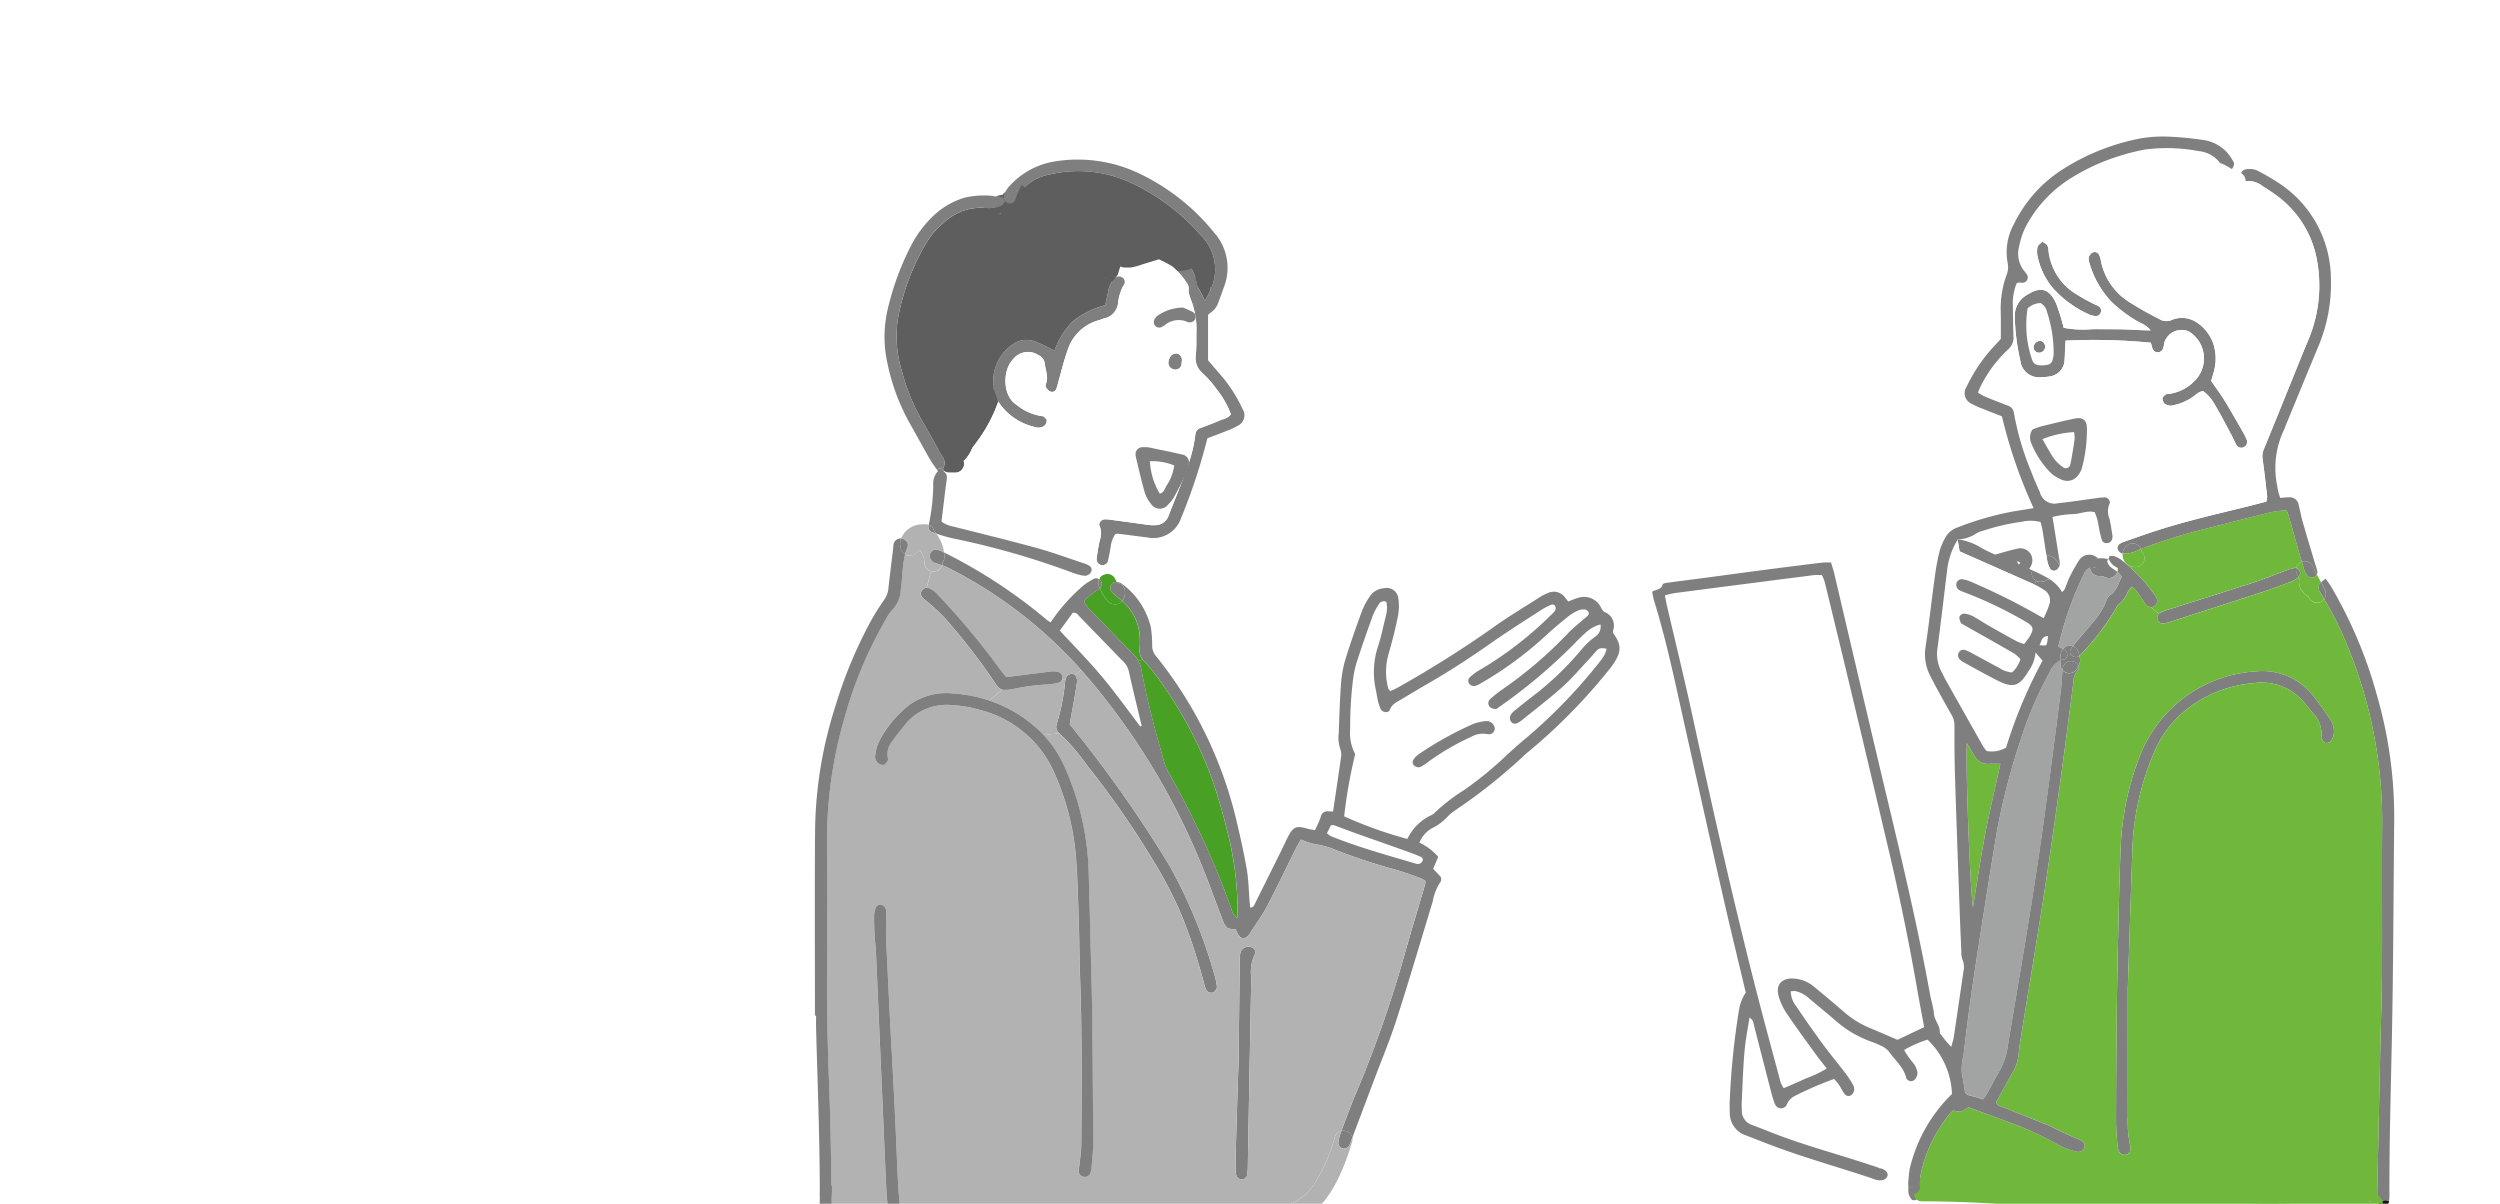<svg xmlns="http://www.w3.org/2000/svg" xmlns:xlink="http://www.w3.org/1999/xlink" width="270" height="130" viewBox="0 0 270 130">
  <defs>
    <clipPath id="clip-path">
      <rect id="長方形_1656" data-name="長方形 1656" width="170.916" height="118.509" fill="none"/>
    </clipPath>
  </defs>
  <g id="グループ_5497" data-name="グループ 5497" transform="translate(-918 -6071)">
    <rect id="長方形_1733" data-name="長方形 1733" width="270" height="130" transform="translate(918 6071)" fill="#fff"/>
    <g id="グループ_5478" data-name="グループ 5478" transform="translate(1006 6082.491)">
      <g id="グループ_5334" data-name="グループ 5334" clip-path="url(#clip-path)">
        <path id="パス_6001" data-name="パス 6001" d="M1052.183,715.991a.939.939,0,0,1,.693-.1l.16.038a.784.784,0,0,1-.013.087.565.565,0,0,1-.549.478.6.6,0,0,1-.667-.494.041.041,0,0,0,0-.02c.125.007.25.007.379.01" transform="translate(-883.013 -597.73)" fill="#1a1311"/>
        <path id="パス_6002" data-name="パス 6002" d="M1014.179,298.97a6.589,6.589,0,0,0-.475-1c.115-.109.26-.2.5-.388.244.356.427.6.577.851a48.336,48.336,0,0,1,4.991,11.869,47.221,47.221,0,0,1,1.829,13.406c-.083,8.133-.093,16.269-.269,24.4-.112,5.321-.26,10.639-.247,15.961a4.274,4.274,0,0,1-.039.7l-.16-.039a.939.939,0,0,0-.693.1c-.129,0-.254,0-.379-.01a9.991,9.991,0,0,1-.045-1.162q.164-7.785.334-15.563c.058-2.638.16-5.277.174-7.915.029-5.408-.019-10.816.022-16.224a49.533,49.533,0,0,0-3.816-19.264,34.455,34.455,0,0,0-2.452-4.92.863.863,0,0,0,.145-.809" transform="translate(-851.027 -246.577)" fill="#7f7f80"/>
        <path id="パス_6003" data-name="パス 6003" d="M1012.544,301.781c-.157-.26-.311-.529-.469-.793a.715.715,0,0,1,.125-.957.212.212,0,0,1,.029-.026,6.586,6.586,0,0,1,.475,1,.864.864,0,0,1-.145.809.143.143,0,0,0-.016-.029" transform="translate(-849.553 -248.607)" fill="#7f7f80"/>
        <path id="パス_6004" data-name="パス 6004" d="M1007.4,528.337c-.064,1.448-.09,2.9-.16,4.349-.035.7-.115,1.4-.209,2.1a.738.738,0,0,1-.648.565.691.691,0,0,1-.6-.739c.09-1.666.205-3.335.289-5,.164-3.206.315-6.409.472-9.616.032-.658.054-1.316.083-1.977h.016q.183-3.486.363-6.978c.083-1.624.183-3.248.241-4.875.035-1.008.006-2.019.01-3.026a3.526,3.526,0,0,1,.026-.523.5.5,0,0,1,.4-.462.568.568,0,0,1,.674.276,1.307,1.307,0,0,1,.157.5,13.218,13.218,0,0,1,.07,1.707c-.118,2.105-.3,4.208-.407,6.313-.141,2.767-.231,5.533-.356,8.3-.131,3.03-.282,6.06-.417,9.092" transform="translate(-844.372 -418.296)" fill="#1a1311"/>
        <path id="パス_6005" data-name="パス 6005" d="M1000.926,286.563l-.2-.693.09-.029a.98.98,0,0,1,1.185.671,5.264,5.264,0,0,0,.343.751.552.552,0,0,1-.3.26.589.589,0,0,1-.726-.144,2.755,2.755,0,0,1-.395-.815" transform="translate(-840.13 -236.686)" fill="#7f7f80"/>
        <path id="パス_6006" data-name="パス 6006" d="M999.547,289.4c.157.263.311.533.469.793a.15.15,0,0,1,.016.029,1,1,0,0,1-.526.376.979.979,0,0,1-1.181-.661,1.188,1.188,0,0,1-.549-.424,1.66,1.66,0,0,1-.45-1.326.6.6,0,0,1,.035-.109c-.042-.077-.08-.154-.119-.234.087-.106.144-.228.2-.3a.643.643,0,0,0-.414-.674,1.035,1.035,0,0,1,.594-.668l.2.693a2.755,2.755,0,0,0,.395.815.589.589,0,0,0,.726.144.553.553,0,0,0,.3-.26c.147.279.311.549.465.821a.209.209,0,0,0-.029.026.716.716,0,0,0-.125.957" transform="translate(-837.024 -237.024)" fill="#70b83c"/>
        <path id="パス_6007" data-name="パス 6007" d="M996.868,290.856a.793.793,0,0,1-.013-.488.643.643,0,0,1,.414.674c-.051.071-.109.193-.2.3-.074-.157-.144-.318-.206-.485" transform="translate(-836.855 -240.516)" fill="#7f7f80"/>
        <path id="パス_6010" data-name="パス 6010" d="M939.039,18.344a.941.941,0,0,1,.992-.453c.035.045.067.09.1.138a1.655,1.655,0,0,0,.539.555.683.683,0,0,0,.591-.042.092.092,0,0,0,.026-.022c.1.064.2.125.292.192.164.045.324.1.475.151a.96.96,0,0,1,.225.106.627.627,0,0,0,.395.793.442.442,0,0,0,.086.029v.321a.959.959,0,0,1-1.069.944.8.8,0,0,1-.215.019,1.919,1.919,0,0,1-1.637-1.152c0-.01,0-.019-.007-.029-.148-.08-.3-.16-.446-.234a.965.965,0,0,1-.347-1.316" transform="translate(-788.238 -11.754)" fill="#fff"/>
        <path id="パス_6011" data-name="パス 6011" d="M915,292.827c-3.332,1.088-6.67,2.157-10,3.232a6.56,6.56,0,0,1-.88.247.628.628,0,0,1-.674-.5.6.6,0,0,1,.157-.578.679.679,0,0,1,.138-.093,7.072,7.072,0,0,1,.979-.372c3.007-.953,6.018-1.887,9.016-2.863,1.248-.407,2.465-.911,3.7-1.364a4.38,4.38,0,0,1,.869-.244.389.389,0,0,1,.148.01.79.79,0,0,0,.012.488c.061.167.132.328.206.484a.64.64,0,0,1-.138.141,3.7,3.7,0,0,1-.812.424c-.9.343-1.8.69-2.715.989" transform="translate(-758.446 -240.449)" fill="#7f7f80"/>
        <path id="パス_6012" data-name="パス 6012" d="M898.53,251.7a12.549,12.549,0,0,1,1.553-.177c.109.321.2.562.273.812.452,1.582.9,3.171,1.354,4.754a1.035,1.035,0,0,0-.594.668.388.388,0,0,0-.148-.01,4.386,4.386,0,0,0-.869.244c-1.232.453-2.449.957-3.7,1.364-3,.976-6.008,1.91-9.016,2.863a7.072,7.072,0,0,0-.979.372.686.686,0,0,0-.138.093l-.844-.706a.76.76,0,0,0,.337-.083.694.694,0,0,0,.253-.918,2,2,0,0,0-.2-.34,19.357,19.357,0,0,0-3.033-3.3l.019-.026a1.927,1.927,0,0,0,.225.16,1.553,1.553,0,0,0,.735.2.97.97,0,0,0,.963-.963.917.917,0,0,0-.334-.713.978.978,0,0,0-.058-.286,58.155,58.155,0,0,1,7.18-2.234c2.333-.6,4.673-1.2,7.016-1.772" transform="translate(-741.117 -207.909)" fill="#70b83c"/>
        <path id="パス_6013" data-name="パス 6013" d="M898.316,367.644c-.174-.051-.286-.292-.417-.459-.023-.026-.016-.087-.006-.129a3.19,3.19,0,0,0-.931-2.638c-.231-.321-.513-.6-.754-.918a5.955,5.955,0,0,0-5.594-2.308,13.436,13.436,0,0,0-6.628,2.372,11.644,11.644,0,0,0-4.172,5.158,28.884,28.884,0,0,0-2.318,10.235c-.173,4.927-.327,9.853-.507,15.242,0,4.291,0,9.044.007,13.8a11.808,11.808,0,0,0,.26,3.145c.138.517-.067.876-.433.969-.44.116-.825-.154-.892-.709a23.265,23.265,0,0,1-.206-2.628q0-5.478.064-10.961.053-4.819.167-9.635c.077-3.213.141-6.426.285-9.635a30.331,30.331,0,0,1,2.257-9.988,14.351,14.351,0,0,1,12.26-8.624,6.927,6.927,0,0,1,6.118,2.455c.687.851,1.332,1.743,1.942,2.654a2.353,2.353,0,0,1,.427,1.63,1.761,1.761,0,0,1-.347.815.652.652,0,0,1-.581.154" transform="translate(-735.19 -298.907)" fill="#7f7f80"/>
        <path id="パス_6014" data-name="パス 6014" d="M880.135,274.729a1.473,1.473,0,0,1,.35-.606.1.1,0,0,1,.016-.023l.01-.01c.01-.01.019-.016.029-.026a.987.987,0,0,1,.106-.093l.051-.029a.721.721,0,0,1,.113-.061.54.54,0,0,1,.07-.023.769.769,0,0,1,.112-.032c.032-.006.061-.006.093-.009a1.022,1.022,0,0,1,.106-.01.894.894,0,0,1,.664.27.032.032,0,0,1,.016.013s.007.007.007.01a.23.23,0,0,1,.026.029.961.961,0,0,1,.179.285c-.077.029-.151.058-.228.09a3.249,3.249,0,0,1-1.753.4,1.109,1.109,0,0,1,.032-.173" transform="translate(-738.866 -226.614)" fill="#7f7f80"/>
        <path id="パス_6015" data-name="パス 6015" d="M880.071,278.075a3.248,3.248,0,0,0,1.753-.4c.077-.032.151-.061.228-.09a.974.974,0,0,1,.058.286.917.917,0,0,1,.334.713.97.97,0,0,1-.963.963,1.553,1.553,0,0,1-.735-.2,1.923,1.923,0,0,1-.225-.16.991.991,0,0,1-.292-.356,1.473,1.473,0,0,1-.157-.761" transform="translate(-738.834 -229.786)" fill="#70b83c"/>
        <path id="パス_6016" data-name="パス 6016" d="M894.286,23.422a12.418,12.418,0,0,1,5.485,10.155,17.4,17.4,0,0,1-1.38,7.453c-1.165,2.8-2.314,5.6-3.467,8.406q-.1.241-.192.491a9.554,9.554,0,0,0-.745,6.166,5.464,5.464,0,0,0,.122.645c.042.167.1.331.189.594.366-.026.626-.064.889-.061a.984.984,0,0,1,1.117.886c.148.552.238,1.117.395,1.666.449,1.563.918,3.116,1.38,4.673a6.066,6.066,0,0,1,.228.758.591.591,0,0,1-.061.376,5.251,5.251,0,0,1-.343-.751.98.98,0,0,0-1.185-.671l-.09.029c-.456-1.582-.9-3.171-1.354-4.754-.07-.25-.164-.491-.273-.812a12.522,12.522,0,0,0-1.553.176c-2.343.571-4.683,1.171-7.016,1.772a58.17,58.17,0,0,0-7.18,2.234.96.96,0,0,0-.179-.285.233.233,0,0,0-.026-.029s0-.007-.007-.01a.035.035,0,0,0-.016-.013.893.893,0,0,0-.664-.27,1.023,1.023,0,0,0-.106.01c-.032,0-.061,0-.093.009a.775.775,0,0,0-.112.032.541.541,0,0,0-.07.023.717.717,0,0,0-.112.061l-.052.029a.979.979,0,0,0-.106.093c-.01.01-.019.016-.029.026l-.01.01a.106.106,0,0,0-.016.023,1.477,1.477,0,0,0-.35.606,1.127,1.127,0,0,0-.032.173c-.006,0-.013,0-.019,0a.753.753,0,0,1-.469-.388.488.488,0,0,1-.035-.353.578.578,0,0,1,.256-.331,1.673,1.673,0,0,1,.353-.173c1.162-.4,2.317-.818,3.486-1.2,3.216-1.043,6.512-1.8,9.789-2.606.722-.177,1.438-.369,2.173-.559a2.4,2.4,0,0,0,.083-.565c-.151-1.351-.3-2.706-.494-4.05a1.825,1.825,0,0,1,.128-1.014q2.143-5.243,4.259-10.5c.263-.651.555-1.293.8-1.954a15.094,15.094,0,0,0,.652-8.175,10.964,10.964,0,0,0-4.266-6.75c-.485-.376-1.011-.7-1.531-1.033a2.577,2.577,0,0,0-1.711-.578.435.435,0,0,1-.167-.02v0a.94.94,0,0,0-.481-.821.589.589,0,0,1,.414-.395,2.032,2.032,0,0,1,1.534.205,24.94,24.94,0,0,1,2.263,1.345" transform="translate(-736.035 -15.05)" fill="#7f7f80"/>
        <path id="パス_6017" data-name="パス 6017" d="M870.448,285.644a1.609,1.609,0,0,1-.541-.723.576.576,0,0,1,.087-.494,2.816,2.816,0,0,1,.813.328.091.091,0,0,1,.038.018,2.106,2.106,0,0,1,.292.211,1.241,1.241,0,0,1,.344,1.365c-.334-.252-.7-.458-1.033-.705" transform="matrix(0.995, -0.105, 0.105, 0.995, -755.651, -143.125)" fill="#7f7f80"/>
        <path id="パス_6018" data-name="パス 6018" d="M858.243,284.822c.1-.379.228-.045.369-.035a.559.559,0,0,0,.626-.536.6.6,0,0,0-.138-.437c.032,0,.068-.006.1-.006.055,0,.109,0,.164.006a.25.25,0,0,1,.048-.006,2.943,2.943,0,0,1,.77.1.433.433,0,0,0-.058.353,1.146,1.146,0,0,0,.363.517c.222.177.469.324.693.5a.953.953,0,0,1-1.4.536c-.023-.009-.032-.016-.045-.022l-.058-.02c-.042-.013-.135-.029-.167-.035-.1,0-.209-.006-.315-.006a.966.966,0,0,1-.96-.911" transform="translate(-720.514 -235.009)" fill="#7f7f80"/>
        <path id="パス_6019" data-name="パス 6019" d="M858.6,284.819a1.02,1.02,0,0,0-.369.035c0-.016-.085-.653-.085-.669,0-.488.461-.288.942-.339.1.116.677.322.667.5-.016.286-.76.5-1.155.474" transform="translate(-720.498 -235.041)" fill="#7f7f80"/>
        <path id="パス_6020" data-name="パス 6020" d="M847.116,292.53a.968.968,0,0,0-.533-.44c.109-.151.228-.3.347-.443.594-.7,1.2-1.4,1.788-2.105a7.9,7.9,0,0,0,1.47-2.327,1.279,1.279,0,0,1,.417-.652c.745-.462.883-1.274,1.265-1.977a1.9,1.9,0,0,0-.475-.533.926.926,0,0,0-.231-.976,1.439,1.439,0,0,0-.2-.151.062.062,0,0,0-.026-.013,1.826,1.826,0,0,0-.545-.234.623.623,0,0,1,.693-.308,3.194,3.194,0,0,1,.8.443c.173.128.34.26.5.4a19.355,19.355,0,0,1,3.033,3.3,2,2,0,0,1,.2.34.694.694,0,0,1-.253.918.757.757,0,0,1-.337.083.725.725,0,0,1-.591-.321c-.324-.465-.629-.947-.966-1.406a4.253,4.253,0,0,0-.51-.475,4.585,4.585,0,0,0-.433.549,3.089,3.089,0,0,1-.985,1.364,1,1,0,0,0-.3.423,26.593,26.593,0,0,1-3.723,4.917,1.09,1.09,0,0,1-.225.192,2.016,2.016,0,0,0-.186-.568" transform="translate(-710.725 -233.781)" fill="#7f7f80"/>
        <path id="パス_6021" data-name="パス 6021" d="M844.927,344.057a.5.5,0,0,1-.128-.7c.064-.1.135-.2.208-.289a.967.967,0,0,1,.533.44,2.015,2.015,0,0,1,.186.568c-.029.016-.054.035-.08.051a.542.542,0,0,1-.719-.07" transform="translate(-709.149 -284.759)" fill="#7f7f80"/>
        <path id="パス_6022" data-name="パス 6022" d="M839.724,354.066c.006-.064.016-.131.026-.2a.9.9,0,0,1,1.31-.671.7.7,0,0,1,.379.369.86.86,0,0,1-.055.067.956.956,0,0,1-1.659.43" transform="translate(-704.967 -293.186)" fill="#7f7f80"/>
        <path id="パス_6023" data-name="パス 6023" d="M837.45,298.9c-.147-.086-.321-.164-.507-.266a36.248,36.248,0,0,1,2.776-7.863,1.082,1.082,0,0,1,.642-.645.966.966,0,0,0,.96.912c.106,0,.212,0,.315.006.032.007.125.023.167.035l.058.019c.013.006.023.013.045.022a.953.953,0,0,0,1.4-.536,1.9,1.9,0,0,1,.475.533c-.382.7-.52,1.515-1.265,1.977a1.279,1.279,0,0,0-.417.652,7.9,7.9,0,0,1-1.47,2.327c-.584.709-1.194,1.4-1.788,2.105-.119.144-.238.292-.347.443a.864.864,0,0,0-.574-.023.991.991,0,0,0-.466.3" transform="translate(-702.632 -240.314)" fill="#a2a3a3"/>
        <path id="パス_6024" data-name="パス 6024" d="M838.465,345.317a.971.971,0,0,1-.241-.632c0-.138,0-.276,0-.414a1.522,1.522,0,0,1,.34-.09c.491-.074.552-.709.148-1.03a1.635,1.635,0,0,0-.19-.125.991.991,0,0,1,.466-.3.865.865,0,0,1,.574.022c-.074.093-.144.193-.208.289a.5.5,0,0,0,.128.7.542.542,0,0,0,.719.07c.026-.016.051-.035.08-.051.016.08.032.164.045.247a1.032,1.032,0,0,1-.1.741c-.016.026-.032.051-.051.077a.7.7,0,0,0-.379-.369.9.9,0,0,0-1.31.671c-.009.064-.019.132-.026.2" transform="translate(-703.708 -284.437)" fill="#7f7f80"/>
        <path id="パス_6025" data-name="パス 6025" d="M838.307,345.209a1.191,1.191,0,0,1,.228-.4,1.64,1.64,0,0,1,.19.125c.4.321.343.957-.148,1.03a1.515,1.515,0,0,0-.34.09c0-.064,0-.132,0-.2a2.176,2.176,0,0,1,.071-.648" transform="translate(-703.717 -286.22)" fill="#7f7f80"/>
        <path id="パス_6026" data-name="パス 6026" d="M828.825,281.747a.758.758,0,0,1,.266.045,1.613,1.613,0,0,1,.969.684,1.081,1.081,0,0,1,.138.533.794.794,0,0,1-.308.353.5.5,0,0,1-.687-.2,2.74,2.74,0,0,1-.289-.863c-.032-.183-.061-.366-.09-.552" transform="translate(-695.817 -233.278)" fill="#7f7f80"/>
        <path id="パス_6027" data-name="パス 6027" d="M821.054,284.306a16.576,16.576,0,0,0-1.849-.925.839.839,0,0,1,.427-.529c.055-.029.112-.054.17-.08a.933.933,0,0,1,.029-.308,1.008,1.008,0,0,1,.918-.716c.029.186.058.369.09.552a2.744,2.744,0,0,0,.289.863.5.5,0,0,0,.687.2.8.8,0,0,0,.308-.353,1.214,1.214,0,0,1-.327.8,2.269,2.269,0,0,1-.742.494" transform="translate(-687.741 -233.279)" fill="#fff"/>
        <path id="パス_6028" data-name="パス 6028" d="M823.808,71.764a6.265,6.265,0,0,0,2.972,4.609,20.518,20.518,0,0,0,1.839,1.03c.193.1.4.173.591.286a.556.556,0,0,1,.234.687.541.541,0,0,1-.629.363,1.758,1.758,0,0,1-.629-.167,11.519,11.519,0,0,1-3.915-2.847,7.756,7.756,0,0,1-1.644-3.409,2.461,2.461,0,0,1-.01-1.037c.048-.2.315-.356.527-.571.228.17.446.26.542.424a1.549,1.549,0,0,1,.122.632" transform="translate(-690.563 -56.107)" fill="#7f7f80"/>
        <path id="パス_6029" data-name="パス 6029" d="M820.215,138.163a.734.734,0,0,1,.77-.7.653.653,0,0,1-.212,1.281.576.576,0,0,1-.559-.584" transform="translate(-688.587 -112.145)" fill="#7f7f80"/>
        <path id="パス_6030" data-name="パス 6030" d="M819.047,292.713a1,1,0,0,1-.08-.786,16.566,16.566,0,0,1,1.849.924c-.154.071-.308.138-.453.208a1.044,1.044,0,0,1-.96,0,.929.929,0,0,1-.356-.35" transform="translate(-687.502 -241.825)" fill="#7f7f80"/>
        <path id="パス_6031" data-name="パス 6031" d="M771.961,261.489a6.624,6.624,0,0,0-2.5-.927,3.671,3.671,0,0,0,1.932-.629,2.5,2.5,0,0,1,.728-.292,22.988,22.988,0,0,1,4.23-.982,4.305,4.305,0,0,1,2,.029c.07.3.16.587.209.883.147.9.279,1.8.427,2.706a1.009,1.009,0,0,0-.918.716.933.933,0,0,0-.029.308c-.058.026-.115.052-.17.08a.84.84,0,0,0-.427.529c-.106-.051-.212-.1-.315-.154a2.322,2.322,0,0,0,.26-.494,1.286,1.286,0,0,0-1.476-1.7c-.812.164-1.6.42-2.487.655-.45-.218-.976-.44-1.467-.726" transform="translate(-645.982 -213.807)" fill="#fff"/>
        <path id="パス_6032" data-name="パス 6032" d="M815.95,116.838a.575.575,0,0,0,.558.584.653.653,0,0,0,.212-1.281.734.734,0,0,0-.77.7m-.228,1.143a11.4,11.4,0,0,1-.417-5.35,2.151,2.151,0,0,1,1.39-.568,1.358,1.358,0,0,1,.69.921,14.15,14.15,0,0,1,.728,4.506,2.83,2.83,0,0,1-.1.648.7.7,0,0,1-.61.6,4.131,4.131,0,0,1-.523.055c-.69.01-.992-.144-1.162-.809" transform="translate(-684.322 -90.821)" fill="#fff"/>
        <path id="パス_6033" data-name="パス 6033" d="M808.934,83.855a11.4,11.4,0,0,0,.417,5.35c.17.665.472.818,1.162.809a4.07,4.07,0,0,0,.523-.055.694.694,0,0,0,.61-.6,2.825,2.825,0,0,0,.1-.648,14.15,14.15,0,0,0-.728-4.506,1.359,1.359,0,0,0-.69-.921,2.15,2.15,0,0,0-1.39.568m17.444,2.516a1.952,1.952,0,0,0-2.66,1.127c-.062.212-.068.437-.138.642a.607.607,0,0,1-.575.465.577.577,0,0,1-.59-.427c-.058-.164-.1-.331-.17-.606a62.7,62.7,0,0,0-9.215-.225c-.026.507-.045.847-.061,1.184-.016.308-.013.616-.048.921a1.823,1.823,0,0,1-1.531,1.746,4.162,4.162,0,0,1-.918.083,2.03,2.03,0,0,1-2.337-1.833,22.845,22.845,0,0,1-.59-4.834,2.573,2.573,0,0,1,1.354-2.227c1.3-.822,2.333-.834,3.139,1a22.217,22.217,0,0,1,.786,2.571,11.237,11.237,0,0,0,3.085.147c1.014,0,2.025,0,3.039.013,1.034.013,2.071.119,3.274.112a3,3,0,0,0-1.181-.838,14.693,14.693,0,0,1-3.071-2.263,10.167,10.167,0,0,1-2.375-4.211,1.084,1.084,0,0,1-.029-.645.836.836,0,0,1,.411-.453.518.518,0,0,1,.674.254,1.774,1.774,0,0,1,.167.494,6.8,6.8,0,0,0,3.062,4.59,39.805,39.805,0,0,0,3.562,2,1.872,1.872,0,0,0,.754.058.319.319,0,0,0,.128-.032,2.892,2.892,0,0,1,2.664.067,4.488,4.488,0,0,1,2.064,2.638,5.194,5.194,0,0,1,.071,2.481c-.09.427-.231.844-.366,1.329.494.722,1.046,1.464,1.525,2.247.69,1.123,1.332,2.276,1.987,3.422a5.159,5.159,0,0,1,.337.716.637.637,0,0,1-.327.774.624.624,0,0,1-.8-.254c-.2-.34-.344-.713-.53-1.059-.584-1.085-1.146-2.179-1.771-3.235A4.493,4.493,0,0,0,827.9,92.8c-.488.029-.783.392-1.14.626a5.678,5.678,0,0,1-2.041.886,1.08,1.08,0,0,1-1-.173.836.836,0,0,1-.219-.565c0-.132.18-.276.3-.391a.415.415,0,0,1,.247-.071,4.722,4.722,0,0,0,2.911-1.412,3.418,3.418,0,0,0-.581-5.331" transform="translate(-677.951 -62.045)" fill="#7f7f80"/>
        <path id="パス_6034" data-name="パス 6034" d="M790.872,22.822a11.521,11.521,0,0,0,3.916,2.847,1.757,1.757,0,0,0,.629.167.541.541,0,0,0,.629-.363.556.556,0,0,0-.234-.687c-.186-.112-.4-.183-.591-.286a20.5,20.5,0,0,1-1.839-1.03,6.264,6.264,0,0,1-2.972-4.609,1.555,1.555,0,0,0-.122-.632c-.1-.164-.315-.253-.542-.424-.212.215-.478.369-.527.571a2.46,2.46,0,0,0,.009,1.037,7.758,7.758,0,0,0,1.644,3.409m9.882-14.95a18.328,18.328,0,0,1,5.9.164,3.272,3.272,0,0,1,2.3,1.306.941.941,0,0,0-.992.453.965.965,0,0,0,.347,1.316c.148.074.3.154.446.234,0,.009,0,.019.007.029a1.919,1.919,0,0,0,1.637,1.152.8.8,0,0,0,.215-.019.959.959,0,0,0,1.069-.944v-.318a.434.434,0,0,0,.167.019,2.576,2.576,0,0,1,1.711.578c.52.331,1.046.658,1.531,1.033a10.965,10.965,0,0,1,4.266,6.75,15.094,15.094,0,0,1-.652,8.175c-.241.661-.532,1.3-.8,1.955q-2.128,5.248-4.259,10.5a1.825,1.825,0,0,0-.128,1.014c.189,1.345.343,2.7.494,4.05a2.408,2.408,0,0,1-.083.565c-.735.189-1.451.382-2.173.558-3.277.809-6.573,1.563-9.789,2.606-1.169.379-2.324.8-3.486,1.2a1.659,1.659,0,0,0-.353.173.577.577,0,0,0-.256.331l-1.2-.376c.035,0,.067,0,.1-.006a.593.593,0,0,0,.51-.523.958.958,0,0,0,0-.395c-.09-.562-.167-1.13-.3-1.688A2.1,2.1,0,0,1,797,46.107c.135-.241-.176-.661-.462-.674a4.849,4.849,0,0,0-.911.074c-1.393.183-2.783.4-4.182.549a1.617,1.617,0,0,1-1.964-1.171c-.34-.764-.684-1.528-.976-2.308a30.325,30.325,0,0,1-1.842-6.3.921.921,0,0,0-.649-.757c-.818-.318-1.64-.629-2.452-.966a7.167,7.167,0,0,1-.78-.44c.1-.234.154-.4.228-.555a13.865,13.865,0,0,1,3.039-4.118,1.671,1.671,0,0,0,.571-1.4c-.048-1.1-.045-2.2-.071-3.3a5.923,5.923,0,0,1,.414-2.433,1.178,1.178,0,0,1,.26-.087c.128-.006.266.045.391.026a.578.578,0,0,0,.469-.873,2.5,2.5,0,0,0-.238-.315,3,3,0,0,1-.616-2.725,8.669,8.669,0,0,1,.7-2.118,13.68,13.68,0,0,1,4.551-5.045,22.139,22.139,0,0,1,5.594-2.619,23.428,23.428,0,0,1,2.68-.681m2.177,20.785a1.953,1.953,0,0,1,2.66-1.127,3.418,3.418,0,0,1,.581,5.331,4.722,4.722,0,0,1-2.911,1.412.415.415,0,0,0-.247.071c-.122.115-.3.26-.3.392a.836.836,0,0,0,.218.565,1.08,1.08,0,0,0,1,.173,5.677,5.677,0,0,0,2.041-.886c.356-.234.652-.6,1.14-.626a4.486,4.486,0,0,1,1.278,1.505c.626,1.056,1.187,2.15,1.772,3.235.186.347.33.719.53,1.059a.624.624,0,0,0,.8.254.636.636,0,0,0,.327-.774,5.181,5.181,0,0,0-.337-.716c-.654-1.146-1.3-2.3-1.987-3.421-.478-.783-1.03-1.525-1.525-2.247.135-.485.276-.9.366-1.329a5.193,5.193,0,0,0-.071-2.481A4.488,4.488,0,0,0,806.2,26.41a2.893,2.893,0,0,0-2.664-.067.313.313,0,0,1-.128.032,1.867,1.867,0,0,1-.755-.058,39.752,39.752,0,0,1-3.562-2,6.8,6.8,0,0,1-3.062-4.59,1.764,1.764,0,0,0-.167-.494.518.518,0,0,0-.674-.254.835.835,0,0,0-.411.453,1.085,1.085,0,0,0,.029.645,10.168,10.168,0,0,0,2.375,4.211,14.7,14.7,0,0,0,3.071,2.263,3.006,3.006,0,0,1,1.181.838c-1.2.006-2.24-.1-3.274-.112-1.014-.009-2.025-.016-3.039-.013a11.232,11.232,0,0,1-3.085-.148,22.225,22.225,0,0,0-.786-2.571c-.806-1.836-1.839-1.823-3.139-1a2.573,2.573,0,0,0-1.354,2.228,22.83,22.83,0,0,0,.59,4.833,2.03,2.03,0,0,0,2.337,1.833,4.161,4.161,0,0,0,.918-.083,1.822,1.822,0,0,0,1.531-1.746c.035-.3.032-.613.048-.921.016-.337.035-.677.061-1.184a62.7,62.7,0,0,1,9.215.225c.074.276.113.443.17.606a.578.578,0,0,0,.591.427.607.607,0,0,0,.575-.465c.07-.205.077-.43.138-.642" transform="translate(-657.165 -3.204)" fill="#fff"/>
        <path id="パス_6035" data-name="パス 6035" d="M782.625,353.613c-.064.546-.045,1.1-.112,1.643q-.554,4.453-1.143,8.9c-.385,2.917-.771,5.842-1.2,8.755q-.688,4.7-1.46,9.382c-.655,3.993-1.352,7.976-2.006,11.968a7.311,7.311,0,0,1-.873,2.6c-.472.793-.883,1.624-1.329,2.433-.122.219-.282.417-.453.661-.382-.112-.709-.222-1.043-.308s-.7-.106-.915-.456c-.106-.642-.17-1.3-.327-1.939a5.345,5.345,0,0,1,.154-1.958c.292-2.487.607-4.975.966-7.456.462-3.174.969-6.345,1.47-9.513q.577-3.649,1.184-7.292a72.7,72.7,0,0,1,2.584-9.947,39.619,39.619,0,0,1,3.116-7.26,2.361,2.361,0,0,1,1.146-1.261c0,.138,0,.276,0,.414a.972.972,0,0,0,.241.632" transform="translate(-647.868 -292.733)" fill="#a2a3a3"/>
        <path id="パス_6036" data-name="パス 6036" d="M775.809,425.988c-.3-1.64-.828-15.692-.658-17.72.375.632.594,1,.812,1.364a1.64,1.64,0,0,0,1.643.87c.385-.026.77,0,1.165,0-.565,2.584-1.165,5.1-1.653,7.635s-.854,5.09-1.309,7.854" transform="translate(-650.729 -339.496)" fill="#70b83c"/>
        <path id="パス_6037" data-name="パス 6037" d="M775.6,273.439c-.013-.006-.09.064-.087.071.051.093.109.183.167.273.048-.045.1-.086.183-.164-.093-.064-.173-.128-.263-.18m-6.451-2.372a6.623,6.623,0,0,1,2.5.927c.491.286,1.017.507,1.467.726.883-.234,1.675-.491,2.487-.655a1.286,1.286,0,0,1,1.476,1.7,2.314,2.314,0,0,1-.26.494c.1.052.209.1.315.154a1,1,0,0,0,.08.786.928.928,0,0,0,.356.35l-.18.4c-2.667-1.191-5.341-2.369-8.085-3.582-.064-.375-.141-.825-.215-1.274l.016-.026c.016,0,.029,0,.045-.007" transform="translate(-645.662 -224.312)" fill="#7f7f80"/>
        <path id="パス_6038" data-name="パス 6038" d="M762.482,272.542c2.745,1.213,5.418,2.391,8.085,3.582a.189.189,0,0,1,.039.016,5.6,5.6,0,0,1,.924.507,1.323,1.323,0,0,1,.616,1.7c-.138.462-.356.9-.565,1.406-.3-.164-.562-.3-.815-.449a71.141,71.141,0,0,0-7.087-3.5,3.175,3.175,0,0,0-.879-.254.566.566,0,0,0-.632.369.508.508,0,0,0-.032.119l-1.171-.141c.051-.4.1-.806.148-1.207a8.02,8.02,0,0,1,1.155-3.431c.074.449.151.9.215,1.274" transform="translate(-638.846 -224.481)" fill="#fff"/>
        <path id="パス_6039" data-name="パス 6039" d="M758.016,301.152a44.263,44.263,0,0,1,6.769,3.219c.918.52.972.8.449,1.669-.154.257-.359.484-.571.767a5.748,5.748,0,0,1-.757-.269q-1.5-.814-2.991-1.663c-.61-.347-1.194-.744-1.807-1.081a2.892,2.892,0,0,0-.87-.26.532.532,0,0,0-.578.427,1.633,1.633,0,0,0,.183.594c.032.067.144.1.218.141,1.833,1.037,3.669,2.067,5.495,3.12a4.766,4.766,0,0,1,.706.623,3.053,3.053,0,0,1-.918,1.444,2.9,2.9,0,0,1-1.352-.481c-.972-.514-1.932-1.046-2.9-1.566a4.426,4.426,0,0,0-.835-.382.551.551,0,0,0-.664.3.612.612,0,0,0,.128.729,1.418,1.418,0,0,0,.423.308c1.236.671,2.456,1.373,3.717,2,1.624.806,2.292.578,3.242-1.008a4.212,4.212,0,0,0,.793-2.054c.273.321.5.581.754.879a51.537,51.537,0,0,0-3.941,9.394,3.058,3.058,0,0,1-2.134.356c-.122-.173-.263-.34-.369-.526q-2.013-3.558-4.018-7.122c-.17-.308-.311-.632-.478-.94a4.086,4.086,0,0,1-.407-2.555c.3-2.343.587-4.689.87-7.039l1.171.141a.643.643,0,0,0,.318.674,2.021,2.021,0,0,0,.357.17" transform="translate(-634.053 -248.742)" fill="#fff"/>
        <path id="パス_6040" data-name="パス 6040" d="M787.5,314.34a.653.653,0,0,0,.581-.154,1.763,1.763,0,0,0,.347-.815,2.354,2.354,0,0,0-.427-1.63c-.61-.911-1.255-1.8-1.942-2.654a6.926,6.926,0,0,0-6.118-2.455,14.35,14.35,0,0,0-12.26,8.624,30.333,30.333,0,0,0-2.257,9.988c-.144,3.21-.208,6.422-.285,9.635s-.132,6.422-.167,9.635q-.063,5.483-.064,10.961a23.265,23.265,0,0,0,.206,2.628c.067.555.453.825.892.709.366-.093.571-.453.433-.969a11.808,11.808,0,0,1-.26-3.145c-.01-4.757-.007-9.51-.007-13.8.18-5.389.334-10.316.507-15.242A28.885,28.885,0,0,1,769,315.418a11.643,11.643,0,0,1,4.172-5.158,13.434,13.434,0,0,1,6.628-2.372,5.955,5.955,0,0,1,5.594,2.308c.241.315.523.6.754.918a3.189,3.189,0,0,1,.931,2.638c-.01.042-.016.1.006.129.132.167.244.407.417.459m-.645-15.159a1,1,0,0,0,.526-.376,34.462,34.462,0,0,1,2.452,4.92,49.534,49.534,0,0,1,3.816,19.264c-.042,5.408.006,10.816-.023,16.224-.013,2.638-.116,5.276-.174,7.915q-.168,7.78-.333,15.563a10.017,10.017,0,0,0,.045,1.162c-.064,0-.125,0-.186,0-.635-.023-1.271-.055-1.906-.083-1.733-.074-3.453.16-5.187.225-4.7.177-9.41.029-14.1-.218-9.3-.494-18.548-1.316-27.875-1.329a.727.727,0,0,0-.17.016c0-.019,0-.039,0-.058a6.628,6.628,0,0,1,.244-2.218,15.554,15.554,0,0,1,2.994-5.822,2.821,2.821,0,0,1,.356-.318,2.368,2.368,0,0,0,.809.119,3.6,3.6,0,0,0,.822-.465c1.438.533,2.882,1.056,4.317,1.6a34.622,34.622,0,0,1,5.627,2.577,7.576,7.576,0,0,0,1.729.607.7.7,0,0,0,.507-.048.869.869,0,0,0,.389-.485.748.748,0,0,0-.225-.571,2.788,2.788,0,0,0-.709-.337c-.517-.231-1.04-.453-1.553-.693-.478-.222-.934-.494-1.419-.693-1.586-.652-3.184-1.268-4.766-1.919-.3-.125-.7-.128-.908-.568.581-1.059,1.168-2.138,1.762-3.21a4.838,4.838,0,0,0,.674-1.977c.058-.744.186-1.483.3-2.221.478-2.949.973-5.9,1.448-8.852s.95-5.9,1.39-8.858q.775-5.223,1.483-10.45c.45-3.267.87-6.538,1.287-9.808a2.29,2.29,0,0,1,.471-1.326.441.441,0,0,0,.074-.478c.019-.026.036-.051.051-.077a1.03,1.03,0,0,0,.1-.741c-.013-.083-.029-.167-.045-.247a1.087,1.087,0,0,0,.225-.192,26.592,26.592,0,0,0,3.724-4.917,1,1,0,0,1,.3-.423,3.09,3.09,0,0,0,.986-1.364,4.587,4.587,0,0,1,.433-.549,4.248,4.248,0,0,1,.51.475c.337.459.642.941.966,1.406a.725.725,0,0,0,.591.321l.844.706a.6.6,0,0,0-.157.578.628.628,0,0,0,.674.5,6.525,6.525,0,0,0,.88-.247c3.334-1.075,6.673-2.144,10-3.232.915-.3,1.813-.645,2.715-.989a3.691,3.691,0,0,0,.812-.424.645.645,0,0,0,.138-.141c.039.08.077.157.119.234a.608.608,0,0,0-.036.109,1.66,1.66,0,0,0,.45,1.326,1.187,1.187,0,0,0,.549.424.979.979,0,0,0,1.181.661" transform="translate(-624.374 -245.603)" fill="#70b83c"/>
        <path id="パス_6041" data-name="パス 6041" d="M739.472,709.345a.718.718,0,0,1-.34-.043,1.116,1.116,0,0,1-.048-.326,1.053,1.053,0,0,1,.948-1.068,2.924,2.924,0,0,1-.028.967.8.8,0,0,1-.531.471" transform="translate(-620.669 -591.214)" fill="#7f7f80"/>
        <path id="パス_6042" data-name="パス 6042" d="M787.547,712.179a29.857,29.857,0,0,0-4.389.051A91.948,91.948,0,0,1,769,712.213c-9.616-.63-19.172-1.852-28.81-1.869-.48,0-.77-.4-.866-.888a.389.389,0,0,0,.265.05.791.791,0,0,0,.415-.549,5.092,5.092,0,0,0,.022-1.129.527.527,0,0,1,.165-.021c9.058.017,18.034,1.1,27.07,1.75a112.107,112.107,0,0,0,13.693.288,46.75,46.75,0,0,1,5.037-.3c.617.038,1.235.08,1.851.11.059,0,.118,0,.181,0a.07.07,0,0,1,0,.026.593.593,0,1,0,1.181.021c.006-.038.009-.076.012-.114a1.339,1.339,0,0,1,.4.2,1.548,1.548,0,0,1,.337,1.738c-.514,1.006-1.63.685-2.407.642" transform="translate(-620.68 -592.095)" fill="#70b83c"/>
        <path id="パス_6043" data-name="パス 6043" d="M735.87,697.906a6.8,6.8,0,0,1,.144-1.858.965.965,0,0,1,.871,1.181,1.165,1.165,0,0,1-1.015.677" transform="translate(-617.79 -581.093)" fill="#7f7f80"/>
        <path id="パス_6044" data-name="パス 6044" d="M714.3,693.807a15.8,15.8,0,0,1,2.824.356l.013,0a8.947,8.947,0,0,0-.109,1.858,1.133,1.133,0,0,1-.417-.007,12.763,12.763,0,0,0-2.311-.285.892.892,0,0,1-.876-.636l.112.039c.083.026.164.074.247.1a.755.755,0,0,0,.989-.4c.106-.3-.08-.645-.5-.815-.122-.051-.244-.1-.366-.141a.944.944,0,0,1,.392-.07" transform="translate(-598.934 -579.211)" fill="#fff"/>
        <path id="パス_6045" data-name="パス 6045" d="M714.7,695.2c-.152.366-.589.52-1.141.4-.1-.023-.189-.071-.285-.1l-.13-.038a.849.849,0,0,1,.415-1.2c.141.045.426.075.566.126.482.17.7.517.574.815" transform="translate(-598.868 -579.652)" fill="#7f7f80"/>
        <path id="パス_6046" data-name="パス 6046" d="M584.919,350.519a3.325,3.325,0,0,1-.337-.652c-.979-3.649-1.974-7.292-2.9-10.951-2.413-9.539-4.561-19.142-6.65-28.754-.847-3.906-1.8-7.786-2.705-11.68-.087-.376-.151-.751-.241-1.188a9.722,9.722,0,0,1,.963-.231q7.578-.987,15.156-1.954a7.181,7.181,0,0,1,.838,0,4.713,4.713,0,0,1,.3.706c.873,3.585,1.749,7.17,2.6,10.759q2.215,9.291,4.4,18.59,1.748,7.443,3.049,14.979c.212,1.207.446,2.413.7,3.787-1.03.488-1.974.937-2.885,1.37-1.017-.436-1.977-.857-2.943-1.261a10.175,10.175,0,0,1-2.793-1.717c-1.062-.924-2.147-1.823-3.229-2.722a3.774,3.774,0,0,0-2.279-.921c-1.274-.055-1.929.684-1.585,1.913a6.653,6.653,0,0,0,.892,1.894c.982,1.457,2.025,2.873,3.059,4.3.382.53.8,1.034,1.242,1.608a11.752,11.752,0,0,1-2.288,1.088c-.748.363-1.525.677-2.362,1.043" transform="translate(-480.277 -244.483)" fill="#fff"/>
        <path id="パス_6047" data-name="パス 6047" d="M624.079,581.612c.1-1.21.344-2.407.536-3.675a.846.846,0,0,1,.456.7q.934,3.645,1.874,7.28c.1.382.206.764.337,1.136.118.337.282.655.716.674a.689.689,0,0,0,.69-.5,1.889,1.889,0,0,1,.931-.889,36.227,36.227,0,0,1,4.141-1.781,7.527,7.527,0,0,1,.513.616c.218.327.385.693.619,1.008a.511.511,0,0,0,.71.125.845.845,0,0,0,.321-.523,1.043,1.043,0,0,0-.145-.626,10.05,10.05,0,0,0-.792-1.213c-.828-1.082-1.7-2.131-2.513-3.229-.963-1.309-1.891-2.648-2.8-4a2.679,2.679,0,0,1-.6-1.621,2.414,2.414,0,0,1,.536-.023,3.255,3.255,0,0,1,1.386.732c1.008.854,2.035,1.682,3.03,2.548a11.6,11.6,0,0,0,3.37,2.035c.449.18.918.324,1.345.543a2.49,2.49,0,0,1,.95.677c.633.928,1.573,1.656,1.856,2.828a.558.558,0,0,0,.966.138,1.075,1.075,0,0,0,.253-.706,2.588,2.588,0,0,0-.391-.947,8.565,8.565,0,0,1-1.056-1.493,12.576,12.576,0,0,1,2.529-1.117,8.545,8.545,0,0,1,2.641,5.873,16.484,16.484,0,0,0-4.612,8.294l-.013,0a15.8,15.8,0,0,0-2.824-.356.945.945,0,0,0-.392.071c-.369-.138-.747-.26-1.123-.382-3.5-1.162-7.073-2.1-10.511-3.45-.693-.273-1.386-.552-2.086-.809a1.605,1.605,0,0,1-1.133-1.6c-.006-.263-.029-.529-.013-.793.09-1.845.148-3.694.3-5.533" transform="translate(-523.668 -479.518)" fill="#fff"/>
        <path id="パス_6048" data-name="パス 6048" d="M606.279,53.941c-.738.058-.69.6-.921.985.738.08.745.08.835-.328.045-.2.054-.4.086-.658m-8.765,11.577c-.17,2.028.356,16.08.658,17.72.456-2.763.825-5.321,1.31-7.854s1.088-5.052,1.653-7.636c-.395,0-.78-.022-1.165,0a1.639,1.639,0,0,1-1.643-.87c-.218-.366-.436-.732-.812-1.364M565.861,49.325a9.685,9.685,0,0,0-.963.231c.09.437.154.812.241,1.188.905,3.893,1.859,7.773,2.706,11.679,2.09,9.613,4.237,19.216,6.65,28.754.928,3.659,1.923,7.3,2.9,10.951a3.326,3.326,0,0,0,.337.652c.838-.366,1.614-.681,2.362-1.043a11.752,11.752,0,0,0,2.288-1.088c-.446-.575-.86-1.078-1.242-1.608-1.034-1.425-2.077-2.84-3.059-4.3a6.652,6.652,0,0,1-.892-1.894c-.344-1.229.311-1.967,1.585-1.913a3.774,3.774,0,0,1,2.279.921c1.082.9,2.166,1.8,3.229,2.722a10.171,10.171,0,0,0,2.792,1.717c.966.4,1.926.825,2.943,1.261.912-.433,1.855-.883,2.885-1.37-.253-1.374-.488-2.58-.7-3.787q-1.3-7.535-3.049-14.979-2.18-9.3-4.4-18.59c-.854-3.588-1.73-7.174-2.6-10.759a4.686,4.686,0,0,0-.3-.706,7.183,7.183,0,0,0-.837,0q-7.578.968-15.156,1.955m1.246,14.584c-1.037-4.631-1.98-9.285-3.389-13.823-.09-.289-.125-.594-.192-.918.4-.267.985-.2,1.13-.78.022-.1.3-.16.469-.183,1.438-.2,2.876-.376,4.314-.568,1.743-.231,3.485-.469,5.228-.7q2.417-.318,4.837-.622c.828-.106,1.656-.209,2.487-.3a8.3,8.3,0,0,1,.857,0c.1.35.215.671.3,1,2,8.512,3.98,17.033,6.012,25.538,1.592,6.673,3.152,13.345,4.378,20.1.125.693.362,1.374.417,2.067.058.764.706,1.322.639,2.106a12.252,12.252,0,0,0,1.236,1.5c.112-.437.225-.758.276-1.085.353-2.349.693-4.7,1.036-7.048a2.091,2.091,0,0,0-.1-1.287,2.386,2.386,0,0,1-.125-.9q-.1-2.239-.183-4.484c-.167-4.705-.343-9.41-.491-14.115-.061-1.89-.077-3.784-.068-5.674a2.3,2.3,0,0,0-.3-1.249c-.571-.992-1.123-1.993-1.672-2.995-.234-.423-.449-.857-.671-1.287a5.069,5.069,0,0,1-.459-3.2c.363-2.481.642-4.972.982-7.456a26.067,26.067,0,0,1,.5-2.718,6.5,6.5,0,0,1,.606-1.454,2.3,2.3,0,0,1,1.258-1.117A33.225,33.225,0,0,1,602.46,40.5c.729-.122,1.46-.234,2.263-.366a53.121,53.121,0,0,1-3.424-9.918c-.687-.269-1.422-.549-2.15-.844a7.6,7.6,0,0,1-1.079-.491A1.258,1.258,0,0,1,597.495,27a17.4,17.4,0,0,1,2.866-4.256c.266-.289.536-.578.819-.883,0-.963.016-1.929-.007-2.892a10.681,10.681,0,0,1,.626-4.018,2.242,2.242,0,0,0,.122-1.287,6.283,6.283,0,0,1,.681-4.22,14.476,14.476,0,0,1,5.3-5.925,23.953,23.953,0,0,1,8.281-3.3A14.213,14.213,0,0,1,619.2.007a35.142,35.142,0,0,1,3.935.379,4.275,4.275,0,0,1,3.107,2.231.627.627,0,0,1,.129.363,1.041,1.041,0,0,1-.234.533,10.237,10.237,0,0,0-.931-.523,1.119,1.119,0,0,0-.324-.106,3.272,3.272,0,0,0-2.3-1.306,18.327,18.327,0,0,0-5.9-.164,23.409,23.409,0,0,0-2.68.681,22.143,22.143,0,0,0-5.594,2.619,13.68,13.68,0,0,0-4.551,5.045,8.667,8.667,0,0,0-.7,2.118,3,3,0,0,0,.616,2.725,2.506,2.506,0,0,1,.237.315.578.578,0,0,1-.469.873c-.125.019-.263-.032-.391-.026a1.178,1.178,0,0,0-.26.087,5.924,5.924,0,0,0-.414,2.433c.026,1.1.023,2.2.071,3.3a1.672,1.672,0,0,1-.571,1.4,13.867,13.867,0,0,0-3.039,4.118c-.074.154-.132.321-.228.555a7.164,7.164,0,0,0,.78.44c.812.337,1.634.648,2.452.966a.921.921,0,0,1,.648.757,30.326,30.326,0,0,0,1.842,6.3c.292.78.636,1.544.976,2.308a1.617,1.617,0,0,0,1.964,1.171c1.4-.144,2.789-.366,4.182-.549a4.849,4.849,0,0,1,.911-.074c.286.013.6.433.462.674a2.1,2.1,0,0,0-.006,1.653c.128.558.205,1.127.3,1.688a.964.964,0,0,1,0,.395.593.593,0,0,1-.51.523c-.035,0-.068.006-.1.006a.522.522,0,0,1-.527-.366,12.98,12.98,0,0,1-.3-1.281c-.064-.3-.1-.607-.18-.9-.064-.254-.167-.494-.27-.793-.812-.225-1.563.193-2.34.2a11.329,11.329,0,0,0-2.231.308c.254,1.579.494,3.094.732,4.606a1.683,1.683,0,0,1,.038.655.761.761,0,0,1-.051.135,1.082,1.082,0,0,0-.138-.533,1.614,1.614,0,0,0-.969-.684.759.759,0,0,0-.266-.045c-.148-.9-.28-1.8-.427-2.705-.048-.3-.138-.584-.209-.883a4.3,4.3,0,0,0-2-.029,22.987,22.987,0,0,0-4.23.982,2.5,2.5,0,0,0-.728.292,3.668,3.668,0,0,1-1.932.629l-.067-.01c0,.013,0,.029.006.042a8.019,8.019,0,0,0-1.155,3.431c-.048.4-.1.806-.148,1.207-.282,2.349-.565,4.7-.87,7.039a4.086,4.086,0,0,0,.407,2.555c.167.308.308.632.478.94q2.007,3.563,4.018,7.122c.106.186.247.353.369.526A3.057,3.057,0,0,0,601.747,66a51.532,51.532,0,0,1,3.941-9.394c-.256-.3-.481-.559-.754-.88a4.212,4.212,0,0,1-.793,2.054c-.95,1.585-1.618,1.813-3.242,1.008-1.261-.623-2.481-1.325-3.717-2a1.416,1.416,0,0,1-.424-.308.612.612,0,0,1-.128-.729.551.551,0,0,1,.664-.3,4.446,4.446,0,0,1,.835.382c.969.52,1.929,1.053,2.9,1.566a2.9,2.9,0,0,0,1.352.481,3.055,3.055,0,0,0,.918-1.444,4.762,4.762,0,0,0-.706-.623c-1.826-1.053-3.662-2.083-5.495-3.12-.074-.045-.186-.074-.218-.141a1.631,1.631,0,0,1-.183-.594.532.532,0,0,1,.578-.427,2.9,2.9,0,0,1,.869.26c.613.337,1.2.735,1.807,1.081q1.487.852,2.991,1.663a5.75,5.75,0,0,0,.757.27c.212-.282.417-.51.571-.767.523-.87.469-1.149-.449-1.669a44.3,44.3,0,0,0-6.769-3.219,2,2,0,0,1-.356-.17.643.643,0,0,1-.318-.674.511.511,0,0,1,.032-.119.566.566,0,0,1,.632-.369,3.17,3.17,0,0,1,.879.254,71.148,71.148,0,0,1,7.087,3.5c.254.151.517.285.815.449.208-.51.427-.943.565-1.406a1.323,1.323,0,0,0-.616-1.7,5.6,5.6,0,0,0-.924-.507.185.185,0,0,0-.038-.016l.18-.4a1.044,1.044,0,0,0,.96,0c.144-.07.3-.138.453-.208a3.887,3.887,0,0,1,1.383,1.409c.343-.222.366-.539.484-.793s.177-.5.3-.732a17.549,17.549,0,0,1,1.091-1.948,1.308,1.308,0,0,1,1.765-.359.805.805,0,0,1,.247.2.971.971,0,0,0-.86.956.292.292,0,0,0,0,.052,1.082,1.082,0,0,0-.642.645,36.25,36.25,0,0,0-2.776,7.863c.186.1.36.18.507.266a1.191,1.191,0,0,0-.228.4,2.168,2.168,0,0,0-.071.648c0,.064,0,.132,0,.2a2.361,2.361,0,0,0-1.146,1.261,39.624,39.624,0,0,0-3.116,7.26,72.717,72.717,0,0,0-2.584,9.946q-.611,3.645-1.184,7.292c-.5,3.168-1.008,6.339-1.47,9.513-.359,2.481-.674,4.968-.966,7.456a5.344,5.344,0,0,0-.154,1.958c.157.635.221,1.3.327,1.939.212.35.578.369.915.456s.661.2,1.043.308c.17-.244.331-.443.453-.661.446-.809.857-1.64,1.329-2.433a7.31,7.31,0,0,0,.873-2.6c.654-3.993,1.351-7.976,2.006-11.968q.766-4.685,1.46-9.382c.427-2.914.812-5.838,1.2-8.756q.592-4.449,1.143-8.9c.067-.546.048-1.1.112-1.643a.956.956,0,0,0,1.659-.43c.019-.022.038-.045.055-.067a.441.441,0,0,1-.074.478,2.29,2.29,0,0,0-.471,1.325c-.417,3.271-.838,6.541-1.287,9.808q-.712,5.228-1.483,10.45c-.439,2.956-.915,5.909-1.39,8.858s-.969,5.9-1.447,8.852c-.119.738-.247,1.477-.3,2.221a4.837,4.837,0,0,1-.674,1.977c-.594,1.072-1.181,2.151-1.762,3.21.209.44.607.443.908.568,1.582.651,3.181,1.268,4.766,1.919.484.2.94.472,1.419.693.513.241,1.037.462,1.553.693a2.789,2.789,0,0,1,.709.337.749.749,0,0,1,.225.571.87.87,0,0,1-.389.484.7.7,0,0,1-.507.048,7.572,7.572,0,0,1-1.73-.607A34.632,34.632,0,0,0,602,106.44c-1.434-.542-2.879-1.066-4.317-1.6a3.6,3.6,0,0,1-.822.466,2.369,2.369,0,0,1-.809-.119,2.843,2.843,0,0,0-.356.318,15.558,15.558,0,0,0-2.994,5.822,6.633,6.633,0,0,0-.244,2.218c0,.019,0,.039,0,.058a.909.909,0,0,0-.761.947,1.082,1.082,0,0,0,.039.289.654.654,0,0,1-.283-.19,1.273,1.273,0,0,1-.263-.722c0-.122,0-.247-.006-.369a.922.922,0,0,0,.767-.677.968.968,0,0,0-.658-1.181,16.483,16.483,0,0,1,4.612-8.293,8.544,8.544,0,0,0-2.641-5.873,12.575,12.575,0,0,0-2.529,1.117,8.581,8.581,0,0,0,1.056,1.493,2.592,2.592,0,0,1,.391.947,1.075,1.075,0,0,1-.253.706.558.558,0,0,1-.966-.138c-.283-1.172-1.223-1.9-1.855-2.828a2.489,2.489,0,0,0-.95-.677c-.427-.218-.9-.363-1.345-.543a11.591,11.591,0,0,1-3.37-2.035c-1-.867-2.022-1.695-3.03-2.548a3.253,3.253,0,0,0-1.386-.732,2.418,2.418,0,0,0-.536.022,2.679,2.679,0,0,0,.6,1.621c.912,1.348,1.839,2.686,2.8,4,.809,1.1,1.685,2.147,2.513,3.229a10.057,10.057,0,0,1,.792,1.213,1.044,1.044,0,0,1,.145.626.845.845,0,0,1-.321.523.511.511,0,0,1-.71-.125c-.234-.314-.4-.68-.619-1.008a7.586,7.586,0,0,0-.513-.616,36.222,36.222,0,0,0-4.141,1.781,1.889,1.889,0,0,0-.931.889.688.688,0,0,1-.69.5c-.433-.019-.6-.337-.716-.674-.132-.372-.238-.754-.337-1.136q-.944-3.64-1.874-7.279a.845.845,0,0,0-.456-.7c-.192,1.268-.436,2.465-.536,3.675-.157,1.839-.215,3.688-.3,5.533-.016.263.007.53.013.793a1.606,1.606,0,0,0,1.133,1.6c.7.257,1.393.536,2.086.809,3.438,1.354,7.01,2.288,10.511,3.45.376.122.754.244,1.123.382a.975.975,0,0,0-.485,1.22c-3.784-1.287-7.652-2.336-11.391-3.765-.863-.328-1.717-.674-2.577-1a2.521,2.521,0,0,1-1.7-2.436c-.016-.35-.029-.7-.013-1.056a81.369,81.369,0,0,1,1.018-10.1,4.7,4.7,0,0,1,.719-1.816c-.8-3.389-1.631-6.759-2.4-10.142-1.393-6.13-2.754-12.267-4.127-18.4" transform="translate(-473.092 3.255)" fill="#7f7f80"/>
        <path id="パス_6049" data-name="パス 6049" d="M819.022,190.414c1.187-.292,2.378-.584,3.579-.834.853-.18,1.328.141,1.338.975a15.58,15.58,0,0,1-.552,4.42,2.213,2.213,0,0,1-.372.69,1.438,1.438,0,0,1-1.746.532,4.076,4.076,0,0,1-1.217-.741,9.681,9.681,0,0,1-2.141-3.28,1.5,1.5,0,0,1,.164-1.425,9.235,9.235,0,0,1,.947-.337m3.531.622a10.706,10.706,0,0,0-3.415.761c.462.79.822,1.483,1.261,2.122a4.072,4.072,0,0,0,.941.889.489.489,0,0,0,.815-.3c.189-.889.327-1.794.459-2.7a3.554,3.554,0,0,0-.061-.78" transform="translate(-686.556 -155.861)" fill="#7f7f80"/>
        <path id="パス_6050" data-name="パス 6050" d="M363.867,332.175a.741.741,0,0,0,.587.122,5.077,5.077,0,0,0,.879-.571,26.873,26.873,0,0,1,4.657-2.709,2.438,2.438,0,0,1,1.589-.3,2.029,2.029,0,0,0,.318.029.613.613,0,0,0,.517-.943.875.875,0,0,0-.876-.472,4.926,4.926,0,0,0-1.4.328,36.479,36.479,0,0,0-5.854,3.261,2.076,2.076,0,0,0-.542.555.482.482,0,0,0,.122.7m-7.616,5.443a52,52,0,0,1,1.194-6.727,4.863,4.863,0,0,1-.539-2.7,41.772,41.772,0,0,1,.3-5.264,10.951,10.951,0,0,1,.4-1.932c.539-1.672,1.12-3.331,1.717-4.984a6.675,6.675,0,0,1,.668-1.281.6.6,0,0,1,.825-.266,3.221,3.221,0,0,1-.058,1.531c-.279,1.107-.5,2.234-.857,3.315a8.821,8.821,0,0,0-.218,4.68c.08.388.132.783.224,1.165a4.571,4.571,0,0,0,.292.873c.183.379.834.465.979.1.273-.706.9-.921,1.451-1.255.976-.6,1.961-1.175,2.95-1.749,2.324-1.342,4.554-2.821,6.753-4.365,1.727-1.21,3.518-2.33,5.286-3.476a6.872,6.872,0,0,1,1.053-.532.373.373,0,0,1,.34.1.638.638,0,0,1,.064.478,1.92,1.92,0,0,1-.424.491,39.027,39.027,0,0,1-7.812,6.03,5.164,5.164,0,0,0-1.04.786.528.528,0,0,0,.231.857.622.622,0,0,0,.376.045,2.573,2.573,0,0,0,.594-.276,38.872,38.872,0,0,0,6.907-5.048c.8-.754,1.647-1.451,2.5-2.147a5.594,5.594,0,0,1,1.117-.68,1.543,1.543,0,0,1,.764-.106.594.594,0,0,1,.372.3.424.424,0,0,1-.084.356,2.946,2.946,0,0,1-.395.343c-.594.523-1.226,1.008-1.765,1.582a45.038,45.038,0,0,1-7,6,14.185,14.185,0,0,0-1.348,1.056.6.6,0,0,0-.039.928,1.044,1.044,0,0,0,.587.183c.109.01.231-.109.337-.189a57.863,57.863,0,0,0,8.351-7.058,10.2,10.2,0,0,1,.947-.915,3.77,3.77,0,0,1,1.688-.973,1.293,1.293,0,0,1-.578,1.323,8.387,8.387,0,0,0-1.438,1.341,32.411,32.411,0,0,1-5.427,5.184c-.591.459-1.178.921-1.756,1.4a1.86,1.86,0,0,0-.53.571.753.753,0,0,0,.022.606.51.51,0,0,0,.674.25,2.258,2.258,0,0,0,.555-.343c1.47-1.191,2.978-2.34,4.387-3.6,1.011-.9,1.89-1.958,2.824-2.949.3-.321.584-.658.879-.982.279-.3.616-.26,1.056-.173a3.8,3.8,0,0,1-.221.629,6.711,6.711,0,0,1-.6.867,57.223,57.223,0,0,1-7.674,7.976c-.883.722-1.74,1.486-2.568,2.269a39.04,39.04,0,0,1-4.3,3.492,20.743,20.743,0,0,0-3.232,2.491.936.936,0,0,1-.315.231,5.427,5.427,0,0,0-2.622,2.587,45.776,45.776,0,0,1-6.82-2.442" transform="translate(-299.081 -260.942)" fill="#fff"/>
        <path id="パス_6051" data-name="パス 6051" d="M402.55,399.829a.482.482,0,0,1-.122-.7,2.076,2.076,0,0,1,.542-.555,36.479,36.479,0,0,1,5.854-3.261,4.926,4.926,0,0,1,1.4-.328.875.875,0,0,1,.876.472.613.613,0,0,1-.517.943,2.026,2.026,0,0,1-.318-.029,2.438,2.438,0,0,0-1.589.3,26.876,26.876,0,0,0-4.657,2.709,5.1,5.1,0,0,1-.879.572.741.741,0,0,1-.587-.122" transform="translate(-337.763 -328.595)" fill="#7f7f80"/>
        <path id="パス_6052" data-name="パス 6052" d="M352.3,671.86a6.992,6.992,0,0,1,.315-1.139l.01-.029a1,1,0,0,1,1.191.7c-.039.106-.08.212-.119.318-.064.164-.106.337-.183.494a.7.7,0,0,1-.764.372.631.631,0,0,1-.449-.713" transform="translate(-295.751 -560.042)" fill="#7f7f80"/>
        <path id="パス_6053" data-name="パス 6053" d="M345.117,465.018c.128-.016.225-.058.3-.032.738.266,1.473.552,2.215.818,1.894.674,3.794,1.342,5.691,2.019.533.189,1.066.395,1.586.622a.362.362,0,0,1,.138.331.668.668,0,0,1-.315.376.839.839,0,0,1-.507-.026c-3.065-.9-6.146-1.749-9.112-2.949a2.486,2.486,0,0,1-.42-.312c.167-.334.3-.6.427-.847" transform="translate(-289.375 -387.359)" fill="#fff"/>
        <path id="パス_6054" data-name="パス 6054" d="M283.147,570.6c.023-1.274.048-2.548.087-3.819.071-2.414.151-4.827.251-7.889.032-3.043.07-6.73.112-10.418a5.475,5.475,0,0,1,.061-.918.9.9,0,0,1,1.329-.613c.212.106.4.469.26.677a4.342,4.342,0,0,0-.4,2.552q-.2,10.139-.372,20.281a6.35,6.35,0,0,1-.077,1.047.558.558,0,0,1-.581.44.564.564,0,0,1-.591-.427,3.949,3.949,0,0,1-.074-.912" transform="translate(-237.708 -456.077)" fill="#7f7f80"/>
        <path id="パス_6055" data-name="パス 6055" d="M258.151,98.957a9.1,9.1,0,0,1-.6,1.155,12.028,12.028,0,0,0-.713-1.409,1.133,1.133,0,0,1-.225-.671c.151-.138.553-1.038.82-1.038.7,0,.965.207.875.743" transform="translate(-215.43 -79.112)" fill="#5f5e5e"/>
        <path id="パス_6056" data-name="パス 6056" d="M256.359,100.588c.869.684.4,2.367-.519,2.367-.466,0-1.176-1.466-1.292-1.8s-.218-.555,0-.828c-.315-.392.131-1.267.507-1.61a3.132,3.132,0,0,0,.19,1.165,12.069,12.069,0,0,1,.713,1.409,9.092,9.092,0,0,0,.6-1.155c-.029.167.392.512.286.644" transform="translate(-213.84 -80.287)" fill="#7f7f80"/>
        <path id="パス_6057" data-name="パス 6057" d="M238.077,147.974a.743.743,0,0,1,.86-.42.759.759,0,0,1,.44.783,3.4,3.4,0,0,1-.039.34.66.66,0,0,1-.86.565.737.737,0,0,1-.539-.9,1.483,1.483,0,0,1,.138-.366" transform="translate(-199.733 -120.847)" fill="#7f7f80"/>
        <path id="パス_6058" data-name="パス 6058" d="M231.134,79.468a2.274,2.274,0,0,1,.876.2.922.922,0,0,1-.568.177h-1.351a.964.964,0,0,1,.648-.347,2.723,2.723,0,0,1,.395-.029" transform="translate(-193.167 -63.715)" fill="#7f7f80"/>
        <path id="パス_6060" data-name="パス 6060" d="M230.8,80.885a.922.922,0,0,0,.568-.177,3.853,3.853,0,0,1,2.337,2.946v.022a1.051,1.051,0,0,0-.087,1.38,1.079,1.079,0,0,0-.161,1l-.147.051q-.053-.168-.116-.337a6.157,6.157,0,0,1-.276-.876c-.067-.324.083-.642-.17-.992a7.934,7.934,0,0,0-1.63-1.878,1.721,1.721,0,0,0-1.011-.2c-.475-.026-.745-.231-.777-.542a.537.537,0,0,1,.119-.395Z" transform="translate(-192.528 -64.756)" fill="#7f7f80"/>
        <path id="パス_6062" data-name="パス 6062" d="M219.722,355.149a44.746,44.746,0,0,1,6.024,11.089c.645,1.919,1.229,3.851,1.7,5.816a34.682,34.682,0,0,1,1.1,8.483c0,.241-.022.481-.042.844-.539-.35-.552-.828-.7-1.21a95.186,95.186,0,0,0-6.75-14.584,5.345,5.345,0,0,1-.478-1.219c-.928-3.21-1.794-6.435-2.4-9.722a3.583,3.583,0,0,0-.327-.989l.43-.208a2.306,2.306,0,0,0,.247.292,10.387,10.387,0,0,1,1.194,1.409" transform="translate(-182.891 -293.727)" fill="#48a124"/>
        <path id="パス_6063" data-name="パス 6063" d="M217.39,70.067c-.225.263-.44.53-.639.809a.9.9,0,0,1,.639-.809" transform="translate(-181.967 -55.823)" fill="#5f5e5e"/>
        <path id="パス_6065" data-name="パス 6065" d="M215.65,75.362c.055-.087.116-.17.177-.253a1.126,1.126,0,0,0,.042.427.772.772,0,0,0-.218-.173" transform="translate(-181.043 -60.056)" fill="#7f7f80"/>
        <path id="パス_6067" data-name="パス 6067" d="M173.71,334.276c-.048.022-.1.045-.141.07-1.387-1.81-2.709-3.675-4.172-5.418-1.435-1.711-3.014-3.3-4.525-4.943.481-.661.96-1.322,1.4-1.922.433-.061.552.221.722.395q2.306,2.359,4.593,4.731a2.259,2.259,0,0,1,.713,1.078c.449,2.006.937,4.006,1.415,6.008" transform="translate(-138.413 -267.372)" fill="#fff"/>
        <path id="パス_6068" data-name="パス 6068" d="M199.082,302.563a.691.691,0,0,1-.09-.947.74.74,0,0,1,.546-.209c.016.035.032.067.051.1a.963.963,0,0,1,.844.95,1.5,1.5,0,0,1-.292.992c-.08-.07-.167-.141-.254-.209a9.594,9.594,0,0,1-.806-.68" transform="translate(-166.934 -250.038)" fill="#7f7f80"/>
        <path id="パス_6069" data-name="パス 6069" d="M192.612,79.85A7.742,7.742,0,0,1,196.26,75.4c2.155-1.174,4.839-.865,7.125-.107l.057.02c-.123.127-.236.247-.35.375a4.683,4.683,0,0,0-.718,1.911c.151.476.113.812.34.993a4.212,4.212,0,0,0,1.031.664,3.622,3.622,0,0,1-1.786.456h-1.89a3.706,3.706,0,0,1-1.323-.248c-.048.081-.1.168-.161.248a9.8,9.8,0,0,0-.51,1.207,1.971,1.971,0,0,1-1,1.087" transform="translate(-162.617 -61.949)" fill="#5f5e5e"/>
        <path id="パス_6070" data-name="パス 6070" d="M191.424,297.509a.6.6,0,0,0,.106-.786.792.792,0,0,0-.18-.18.887.887,0,0,1,.382-.427.943.943,0,0,1,.485-.128.911.911,0,0,1,.831.472c.067.132.132.266.2.4a.74.74,0,0,0-.546.209.691.691,0,0,0,.09.947,9.594,9.594,0,0,0,.806.68c.087.068.173.138.254.209a.346.346,0,0,1-.064.074,1.064,1.064,0,0,1-1.492-.035,5,5,0,0,1-.87-1.431" transform="translate(-160.643 -245.488)" fill="#48a124"/>
        <path id="パス_6071" data-name="パス 6071" d="M190.944,300.337a1.032,1.032,0,0,1-.035-.889.8.8,0,0,1,.18.18.6.6,0,0,1-.106.786l-.039-.077" transform="translate(-160.202 -248.393)" fill="#7f7f80"/>
        <path id="パス_6072" data-name="パス 6072" d="M187.2,311.915a1.694,1.694,0,0,0,.3,1.252l-.43.208a3.338,3.338,0,0,0-.616-.834c-1.5-1.492-2.953-3.02-4.416-4.545a2.772,2.772,0,0,1-.851-1.146c.186-.173.334-.337.5-.468.382-.3.78-.575,1.155-.876.016-.013.032-.026.045-.039a5,5,0,0,0,.87,1.431,1.064,1.064,0,0,0,1.492.035.341.341,0,0,0,.064-.074,5.53,5.53,0,0,1,1.9,4.262,5.947,5.947,0,0,1-.016.793" transform="translate(-152.113 -253.446)" fill="#48a124"/>
        <path id="パス_6073" data-name="パス 6073" d="M174.809,384.134a55.225,55.225,0,0,1,4.8,11.821,6.531,6.531,0,0,1,.18.9.574.574,0,0,1-.032.379c-.116.167-.276.372-.449.407a.681.681,0,0,1-.568-.192,1.8,1.8,0,0,1-.3-.719,60.716,60.716,0,0,0-2.42-7.385A42.95,42.95,0,0,0,173,383.495a96.993,96.993,0,0,0-7.132-10.3c-.453-.6-.886-1.21-1.37-1.775a21.665,21.665,0,0,0-1.634-1.714c-.032-.029-.061-.058-.09-.086a.875.875,0,0,1-.279-.947,22.671,22.671,0,0,0,.918-4.648,1.544,1.544,0,0,1,.029-.183.738.738,0,0,1,.674-.639.516.516,0,0,1,.385.154,1,1,0,0,1,.18.847c-.2,1.348-.459,2.683-.693,4.025-.032.17-.058.34-.074.424a135.664,135.664,0,0,1,10.9,15.477" transform="translate(-136.379 -301.921)" fill="#7f7f80"/>
        <path id="パス_6074" data-name="パス 6074" d="M83.535,269.376a87.014,87.014,0,0,1,12.9,3.688,6.827,6.827,0,0,0,1,.305,2.038,2.038,0,0,0,.417.058l.353.68a5.783,5.783,0,0,0-.526.388,19.261,19.261,0,0,0-3.521,3.964,3.942,3.942,0,0,1-.424-.286,55.841,55.841,0,0,0-11-7.228.807.807,0,0,0-.09-.045,4.342,4.342,0,0,0-.818-2.012,17.426,17.426,0,0,0,1.7.488" transform="translate(-68.699 -222.737)" fill="#fff"/>
        <path id="パス_6075" data-name="パス 6075" d="M127.63,39.513a.869.869,0,0,1-.528-1.022c.033-.1.073-.205.114-.308a.148.148,0,0,1,.036-.032,2,2,0,0,1,1.18-.347.925.925,0,0,1,.641.221,6,6,0,0,0-.586,1.027.69.69,0,0,1-.858.462" transform="translate(-106.868 -28.776)" fill="#7f7f80"/>
        <path id="パス_6076" data-name="パス 6076" d="M149.157,33.288a.975.975,0,0,0,.713-1.6,1,1,0,0,0,.2-.456,5.163,5.163,0,0,0-1.1-6,22.4,22.4,0,0,0-8.03-5.848,13.436,13.436,0,0,0-8.274-.639,5.348,5.348,0,0,0-3.168,1.89.851.851,0,0,0-.562-.18,1.853,1.853,0,0,0-1.034.282.128.128,0,0,0-.032.026,2.277,2.277,0,0,1,.4-.658,8.372,8.372,0,0,1,4.959-2.773,15.415,15.415,0,0,1,9.118,1.278,23.179,23.179,0,0,1,8.12,6.39,5.722,5.722,0,0,1,1.1,5.816c-.209.578-.414,1.155-.632,1.733a2.072,2.072,0,0,1-1.114,1.258v5c.558.652,1.107,1.278,1.643,1.913a15.879,15.879,0,0,1,2.089,3.351,1.243,1.243,0,0,1-.52,1.8,6.642,6.642,0,0,1-1.069.5c-.732.3-1.473.571-2.215.857a62.73,62.73,0,0,1-2.844,8.621,3.163,3.163,0,0,1-3.656,2.083c-1.046-.128-2.089-.27-3.136-.4a1.5,1.5,0,0,0-.318.048,3.212,3.212,0,0,0-.5,1.422c-.077.478-.167.953-.279,1.425a.764.764,0,0,1-.151.311.606.606,0,0,1-.51.205.649.649,0,0,1-.558-.761c.083-.651.186-1.306.331-1.948a2.06,2.06,0,0,0-.016-1.521c-.164-.318.17-.709.542-.728a3.692,3.692,0,0,1,.652.045c1.351.183,2.7.372,4.047.552a3.6,3.6,0,0,0,.786.032,1.516,1.516,0,0,0,1.412-1c.645-1.681,1.361-3.338,1.939-5.039a15.1,15.1,0,0,0,.966-3.81.787.787,0,0,1,.587-.652c.655-.257,1.319-.485,1.958-.774.43-.193.95-.228,1.287-.7a9.829,9.829,0,0,0-1.544-2.712,12.293,12.293,0,0,0-1.47-1.688,2.113,2.113,0,0,1-.78-1.967c.1-.87.045-1.756.074-2.635a8.4,8.4,0,0,0-.433-2.892l.147-.051a.878.878,0,0,0,.873.606" transform="translate(-107.351 -11.382)" fill="#7f7f80"/>
        <path id="パス_6077" data-name="パス 6077" d="M120.073,107.814a4.86,4.86,0,0,1,2.436-4.844,2.61,2.61,0,0,1,2.051-.09,19.249,19.249,0,0,1,2.1.995,8.73,8.73,0,0,1,2.012-3.21,9.934,9.934,0,0,1,3.46-1.7c.116-.514.25-1.017.34-1.531a2.47,2.47,0,0,1,.709-1.38.213.213,0,0,1,.051-.042.637.637,0,0,1,.793,0,.539.539,0,0,1,.141.713,5.2,5.2,0,0,0-.635,1.99,1.884,1.884,0,0,1-1.47,1.666c-.212.058-.411.151-.623.209a4.86,4.86,0,0,0-3.367,3.258c-.385,1.069-.648,2.186-.966,3.284a6.7,6.7,0,0,1-.254.883.493.493,0,0,1-.661.269,1.134,1.134,0,0,1-.433-.437.472.472,0,0,1-.026-.379c.315-.754-.045-1.464-.119-2.192a1.113,1.113,0,0,0-.671-.911,2.042,2.042,0,0,0-2.735.417c-1.2,1.22-1.146,4.012.353,4.936a5.562,5.562,0,0,0,2.715,1.223.4.4,0,0,1,.251.07c.119.115.3.26.3.392a.824.824,0,0,1-.225.562,1.076,1.076,0,0,1-1,.167,6.4,6.4,0,0,1-3.8-2.452,3.238,3.238,0,0,1-.205-.311c.045-.135.09-.273.132-.411a.879.879,0,0,0-.648-1.146" transform="translate(-100.775 -77.49)" fill="#7f7f80"/>
        <path id="パス_6078" data-name="パス 6078" d="M118.726,368.219a.924.924,0,0,0,.27.026,4.94,4.94,0,0,0,.786-.07,22,22,0,0,1,3.778-.507,6.907,6.907,0,0,0,1.168-.177.557.557,0,0,0,.433-.344l.369.007a1.555,1.555,0,0,0-.029.183,22.668,22.668,0,0,1-.918,4.648.875.875,0,0,0,.279.947l-1.675.205a12.533,12.533,0,0,0-1.367-1.265,14.543,14.543,0,0,0-4.529-2.481Z" transform="translate(-98.468 -305.228)" fill="#b2b2b3"/>
        <path id="パス_6079" data-name="パス 6079" d="M118.2,41.189c-.475.208-1.318.818-1.6.33-.035-.061.233-.811.214-.882.109,0,.218-.006.327-.016a1.338,1.338,0,0,0,.623-.164.845.845,0,0,0,.331-.514.482.482,0,0,0-.453-.549l-.061,0a3.888,3.888,0,0,1,.809-.17,1.711,1.711,0,0,1,.2-.167c-.035.083-.071.167-.1.251a.7.7,0,0,0,.462.831.614.614,0,0,0,.751-.376,16.1,16.1,0,0,1,.694-1.6c.436.334,1.748,1.563,1.3,1.977-.266.244-.476.931-.816,1.053-.016.019-.641.563-.66.582a1.026,1.026,0,0,1-1.265,0c-.029,0-.857,0-.857,0" transform="translate(-98.065 -29.679)" fill="#5f5e5e"/>
        <path id="パス_6080" data-name="パス 6080" d="M120.768,171.825a4.985,4.985,0,0,1-.606-1.733c.462.131,1.345.754,1.162,1.347-.042.138-.512.251-.557.386" transform="translate(-100.953 -139.945)" fill="#7f7f80"/>
        <path id="パス_6081" data-name="パス 6081" d="M116.627,43.121c-.208-.423.033-.97.754-1.161.2-.053.4-.1.59-.134.034,0,.073,0,.107,0,.489.017.86.27.793.571a.991.991,0,0,1-.579.533,3.663,3.663,0,0,1-1.091.17c-.191.01-.382.017-.573.017" transform="translate(-98.357 -32.115)" fill="#7f7f80"/>
        <path id="パス_6082" data-name="パス 6082" d="M85.054,179.284a.888.888,0,0,1-.642-.247,0,0,0,0,1,0,0,.373.373,0,0,1-.006-.257,1.1,1.1,0,0,0-.109-1.232c-.1-.167-.189-.334-.282-.5.106-.128-.7-2-.5-2.054.5-.141-.14-.248.258-.723.083-.289.468-.959.522-1.148.215-.777.71-1.007,1.034-1.738-.286-.568.977-1.007,1.812-1.007.3,0,.839-.729.993-.556.116-.286-.354-1.142-.264-1.437.183-.594.8-.132,1.262,0l.725,1.873.488,1.357a16.168,16.168,0,0,1-2.211,4.2c-.189.263-.388.536-.6.806a3.769,3.769,0,0,1-.931,1.412.941.941,0,0,1,.055.3.97.97,0,0,1-.963.963Z" transform="translate(-70.529 -139.725)" fill="#5f5e5e"/>
        <path id="パス_6083" data-name="パス 6083" d="M107.1,300.237c.045-.026.093-.048.141-.07-.478-2-.966-4-1.415-6.008a2.258,2.258,0,0,0-.713-1.079q-2.287-2.368-4.593-4.731c-.17-.173-.289-.456-.722-.395-.436.6-.915,1.261-1.4,1.922,1.512,1.64,3.091,3.232,4.525,4.943,1.464,1.743,2.786,3.608,4.172,5.418m23.208,2.975a51.975,51.975,0,0,0-1.194,6.727,45.773,45.773,0,0,0,6.82,2.442,5.427,5.427,0,0,1,2.622-2.587.936.936,0,0,0,.315-.231,20.727,20.727,0,0,1,3.232-2.491,39.033,39.033,0,0,0,4.3-3.492c.828-.783,1.685-1.547,2.568-2.269a57.22,57.22,0,0,0,7.674-7.976,6.714,6.714,0,0,0,.6-.867,3.8,3.8,0,0,0,.221-.629c-.44-.086-.777-.128-1.056.173-.3.324-.578.661-.879.982-.934.992-1.814,2.044-2.824,2.949-1.409,1.258-2.917,2.407-4.387,3.6a2.259,2.259,0,0,1-.555.343.51.51,0,0,1-.674-.25.755.755,0,0,1-.022-.607,1.861,1.861,0,0,1,.53-.571c.578-.475,1.165-.937,1.756-1.4a32.411,32.411,0,0,0,5.427-5.184,8.386,8.386,0,0,1,1.438-1.341,1.293,1.293,0,0,0,.578-1.323,3.769,3.769,0,0,0-1.688.973,10.2,10.2,0,0,0-.947.915,57.865,57.865,0,0,1-8.351,7.058c-.106.08-.228.2-.337.189a1.045,1.045,0,0,1-.588-.183.6.6,0,0,1,.039-.928,14.194,14.194,0,0,1,1.348-1.056,45.035,45.035,0,0,0,7-6c.539-.575,1.171-1.06,1.765-1.582a2.958,2.958,0,0,0,.395-.343.424.424,0,0,0,.083-.356.594.594,0,0,0-.372-.3,1.543,1.543,0,0,0-.764.106,5.6,5.6,0,0,0-1.117.68c-.851.7-1.7,1.393-2.5,2.147a38.878,38.878,0,0,1-6.907,5.048,2.574,2.574,0,0,1-.594.276.622.622,0,0,1-.376-.045.528.528,0,0,1-.231-.857,5.166,5.166,0,0,1,1.04-.786,39.027,39.027,0,0,0,7.812-6.03,1.92,1.92,0,0,0,.424-.491.638.638,0,0,0-.064-.478.373.373,0,0,0-.34-.1,6.88,6.88,0,0,0-1.053.532c-1.768,1.146-3.559,2.266-5.286,3.476-2.2,1.544-4.429,3.023-6.753,4.365-.989.575-1.974,1.152-2.95,1.749-.549.334-1.178.549-1.451,1.255-.144.369-.8.283-.979-.1a4.569,4.569,0,0,1-.292-.873c-.093-.382-.144-.777-.224-1.165a8.822,8.822,0,0,1,.218-4.68c.359-1.082.578-2.208.857-3.315a3.221,3.221,0,0,0,.058-1.531.6.6,0,0,0-.825.266,6.672,6.672,0,0,0-.668,1.281c-.6,1.653-1.178,3.312-1.717,4.984a10.938,10.938,0,0,0-.4,1.932,41.806,41.806,0,0,0-.3,5.264,4.862,4.862,0,0,0,.539,2.7m-2.622,7.709c-.125.244-.26.513-.427.847a2.478,2.478,0,0,0,.42.312c2.966,1.2,6.047,2.048,9.112,2.949a.839.839,0,0,0,.507.026.669.669,0,0,0,.315-.376.363.363,0,0,0-.138-.331c-.52-.228-1.053-.433-1.586-.622-1.9-.677-3.8-1.345-5.691-2.019-.741-.266-1.476-.552-2.215-.818-.074-.026-.17.016-.3.032M114.8,305.774a44.76,44.76,0,0,0-6.024-11.089,10.4,10.4,0,0,0-1.194-1.409,2.334,2.334,0,0,1-.247-.292,1.694,1.694,0,0,1-.3-1.252,5.92,5.92,0,0,0,.016-.793,5.529,5.529,0,0,0-1.9-4.262,1.5,1.5,0,0,0,.292-.992.963.963,0,0,0-.844-.95c-.019-.035-.035-.067-.051-.1a.838.838,0,0,1,.433.109.647.647,0,0,1,.112.071,8.138,8.138,0,0,1,3.142,4.731,13.411,13.411,0,0,1,.141,1.968,1.686,1.686,0,0,0,.385,1.081,44.652,44.652,0,0,1,8.637,17.473c.44,1.839.86,3.684,1.184,5.543.205,1.165.218,2.366.318,3.55.019.208.045.42.064.632.385-.016.446-.3.555-.523q1.415-2.831,2.818-5.668c.215-.433.408-.88.629-1.31.645-1.271.918-1.386,2.282-1,.205.058.424.08.709.132a11.077,11.077,0,0,0,.626-1.431.708.708,0,0,1,.738-.6c.17,0,.343.016.587.029.289-1.945.578-3.851.847-5.764a1.762,1.762,0,0,0-.032-.9,3.868,3.868,0,0,1-.2-1.817c.064-1.714.109-3.431.234-5.142a12.754,12.754,0,0,1,.459-2.722c.549-1.807,1.184-3.588,1.833-5.363a8.021,8.021,0,0,1,.883-1.608,1.977,1.977,0,0,1,1.46-.8,1.261,1.261,0,0,1,1.563,1.056,5.83,5.83,0,0,1-.039,1.961c-.289,1.419-.645,2.827-1.05,4.217a6.879,6.879,0,0,0,.026,3.643c.016.071.116.119.228.228.279-.141.6-.276.892-.446a118.261,118.261,0,0,0,10.152-6.4c1.563-1.133,3.235-2.122,4.862-3.165a5.048,5.048,0,0,1,1.043-.558,1.486,1.486,0,0,1,1.891.456c.1.138.212.266.347.436.343-.128.658-.276.989-.366a2.026,2.026,0,0,1,2.558,1.036c.1.177.221.4.392.475a1.555,1.555,0,0,1,.915,1.955c-.016.083-.022.17-.032.257.934,1.316.953,2.016.083,3.341-.1.147-.2.289-.308.43s-.215.276-.331.411a60.83,60.83,0,0,1-8.509,8.64c-.17.138-.343.276-.5.43a59.3,59.3,0,0,1-7.315,5.842,5.322,5.322,0,0,0-.928.738,5.616,5.616,0,0,1-1.663,1.268,3.074,3.074,0,0,0-1.422,1.589,5.96,5.96,0,0,1,2.028,1.531c-.177.417-.34.812-.542,1.294.218.231.456.472.68.719a.543.543,0,0,1,.087.726,5.566,5.566,0,0,0-.812,2.064c-1.29,4.25-2.539,8.509-3.9,12.735-.713,2.215-1.614,4.368-2.433,6.548q-1.175,3.11-2.346,6.22a1,1,0,0,0-1.191-.7c.558-1.47,1.085-2.953,1.714-4.394a126.773,126.773,0,0,0,5.331-15.441c.661-2.282,1.342-4.555,2.012-6.83a1.759,1.759,0,0,0,0-.353,3.834,3.834,0,0,0-.61-.321c-.911-.321-1.817-.668-2.747-.921a61.7,61.7,0,0,1-6.249-2.064,8.717,8.717,0,0,0-2.272-.642,7.324,7.324,0,0,1-1.544-.507c-.189.327-.376.616-.526.921-1.04,2.086-2.038,4.2-3.12,6.256-.53,1.008-1.213,1.935-1.826,2.9a1.636,1.636,0,0,1-.151.215c-.449.533-.879.488-1.21-.135-.08-.154-.144-.315-.209-.459a2.3,2.3,0,0,1-.876-.141,1.623,1.623,0,0,1-.491-.745c-.716-1.842-1.38-3.707-2.115-5.543a74.737,74.737,0,0,0-12.46-20.714c-.244-.289-.494-.574-.745-.857a48.35,48.35,0,0,0-14.4-11.063,5,5,0,0,0-.623-.25,1,1,0,0,0,.026-.266c0-.007,0-.01,0-.016a.887.887,0,0,0,.215-.626,4.171,4.171,0,0,0-.039-.488.779.779,0,0,1,.09.045,55.827,55.827,0,0,1,11,7.228,3.956,3.956,0,0,0,.424.286,19.261,19.261,0,0,1,3.521-3.964,5.712,5.712,0,0,1,.526-.388c.183-.122.376-.238.565-.343a.583.583,0,0,1,.632.029,1.032,1.032,0,0,0,.035.889l.039.077a.573.573,0,0,1-.045.039c-.375.3-.773.578-1.155.876-.17.132-.318.3-.5.468a2.769,2.769,0,0,0,.851,1.146c1.464,1.525,2.921,3.052,4.416,4.545a3.339,3.339,0,0,1,.616.834,3.581,3.581,0,0,1,.327.989c.61,3.287,1.476,6.512,2.4,9.722a5.346,5.346,0,0,0,.478,1.22,95.184,95.184,0,0,1,6.75,14.584c.144.382.157.86.7,1.21.019-.362.039-.6.042-.844a34.683,34.683,0,0,0-1.1-8.483c-.475-1.964-1.059-3.9-1.7-5.816" transform="translate(-71.939 -233.263)" fill="#7f7f80"/>
        <path id="パス_6084" data-name="パス 6084" d="M110.314,94.058a.661.661,0,0,0,.86-.565,3.391,3.391,0,0,0,.038-.34.759.759,0,0,0-.44-.783.743.743,0,0,0-.86.42,1.483,1.483,0,0,0-.138.366.737.737,0,0,0,.539.9m3.181.45a12.3,12.3,0,0,1,1.47,1.688,9.82,9.82,0,0,1,1.544,2.712c-.337.472-.857.507-1.287.7-.639.289-1.3.517-1.958.774a.787.787,0,0,0-.588.652,15.1,15.1,0,0,1-.966,3.81c-.578,1.7-1.294,3.357-1.939,5.039a1.517,1.517,0,0,1-1.412,1,3.6,3.6,0,0,1-.786-.032c-1.351-.18-2.7-.369-4.047-.552a3.693,3.693,0,0,0-.652-.045c-.372.019-.706.41-.542.728a2.06,2.06,0,0,1,.016,1.521c-.144.642-.247,1.3-.331,1.948a.649.649,0,0,0,.559.761.606.606,0,0,0,.51-.205l.058,1.152a.944.944,0,0,0-.485.129.888.888,0,0,0-.382.427.583.583,0,0,0-.632-.029c-.19.106-.382.221-.565.343l-.353-.68a.77.77,0,0,0,.231-.032.8.8,0,0,0,.459-.395.527.527,0,0,0-.247-.677,1.9,1.9,0,0,0-.353-.173c-1.749-.578-3.482-1.219-5.254-1.711-3-.828-6.031-1.563-9.051-2.327a3.112,3.112,0,0,1-1.261-.53c.18-1.473.35-2.953.549-4.426.051-.369.093-.68-.254-.943a.319.319,0,0,1-.093-.164.888.888,0,0,0,.642.247h.642a.97.97,0,0,0,.963-.963.943.943,0,0,0-.055-.3,3.769,3.769,0,0,0,.931-1.412c.209-.27.408-.542.6-.806a16.167,16.167,0,0,0,2.212-4.2,3.234,3.234,0,0,0,.205.311,6.4,6.4,0,0,0,3.8,2.452,1.076,1.076,0,0,0,1-.167.825.825,0,0,0,.225-.562c0-.132-.177-.276-.3-.392a.4.4,0,0,0-.251-.07,5.562,5.562,0,0,1-2.715-1.223c-1.5-.924-1.553-3.717-.353-4.936a2.042,2.042,0,0,1,2.735-.417,1.113,1.113,0,0,1,.671.912c.074.728.433,1.438.119,2.192a.472.472,0,0,0,.026.379,1.134,1.134,0,0,0,.433.437.493.493,0,0,0,.661-.27,6.7,6.7,0,0,0,.254-.883c.318-1.1.581-2.215.966-3.283a4.86,4.86,0,0,1,3.367-3.258c.212-.058.411-.151.623-.209a1.883,1.883,0,0,0,1.47-1.666,5.2,5.2,0,0,1,.635-1.99.539.539,0,0,0-.141-.713.637.637,0,0,0-.793,0l-.009-.013a.892.892,0,0,0,.34-.52,5.87,5.87,0,0,1,.173-.578c.019-.039.038-.08.055-.119a.948.948,0,0,0,.449.119h.642a6.8,6.8,0,0,0,1.277-.347l1.785-.542a15.164,15.164,0,0,1,1.427.744,7.933,7.933,0,0,1,1.63,1.878c.254.35.1.668.17.992a6.148,6.148,0,0,0,.276.876q.062.169.115.337a8.4,8.4,0,0,1,.433,2.892c-.029.879.022,1.765-.074,2.635a2.113,2.113,0,0,0,.78,1.967" transform="translate(-71.57 -65.663)" fill="#fff"/>
        <path id="パス_6085" data-name="パス 6085" d="M83.2,214.331a1.1,1.1,0,0,1,.109,1.232.37.37,0,0,0,.006.257c-.019-.019-.039-.042-.058-.064a.961.961,0,0,1-.141-.2c-.064-.119-.6-.1-.6-.242-.337-.347-.135-1.441.192-1.823.093.17.67.962.766,1.129" transform="translate(-69.432 -176.513)" fill="#7f7f80"/>
        <path id="パス_6086" data-name="パス 6086" d="M76.942,290.128a4.959,4.959,0,0,1,.623.251,48.34,48.34,0,0,1,14.4,11.063l-.655.568a.516.516,0,0,0-.385-.154.738.738,0,0,0-.674.639l-.369-.007a.692.692,0,0,0,.042-.205.622.622,0,0,0-.53-.652,2.215,2.215,0,0,0-.652-.035c-1.566.19-3.133.392-4.888.613-.247-.314-.52-.655-.78-1a78.8,78.8,0,0,0-6.58-7.883,2.587,2.587,0,0,0-1.053-.748.565.565,0,0,0-.173-.029l.5-1.788a.93.93,0,0,0,1.175-.632" transform="translate(-63.191 -240.569)" fill="#b2b2b3"/>
        <path id="パス_6087" data-name="パス 6087" d="M78.31,225.055c.347.263.3.575.254.943-.2,1.473-.369,2.953-.549,4.426a3.111,3.111,0,0,0,1.261.53c3.02.764,6.047,1.5,9.051,2.327,1.772.491,3.5,1.133,5.254,1.711a1.9,1.9,0,0,1,.353.173.527.527,0,0,1,.247.677.8.8,0,0,1-.459.395.773.773,0,0,1-.231.032,2.052,2.052,0,0,1-.417-.058,6.84,6.84,0,0,1-1-.305,87,87,0,0,0-12.9-3.688,17.435,17.435,0,0,1-1.7-.488,3.77,3.77,0,0,0-.247-.305.992.992,0,0,0-.587-.661.49.49,0,0,1,.013-.067,21.606,21.606,0,0,0,.472-4.185,1.969,1.969,0,0,1,.51-1.537c-.045-.064-.087-.129-.129-.189l.517-.157a.953.953,0,0,0,.141.2c.019.022.039.045.058.064a0,0,0,0,0,0,0,.32.32,0,0,0,.093.164" transform="translate(-64.333 -185.58)" fill="#7f7f80"/>
        <path id="パス_6088" data-name="パス 6088" d="M88.838,37.7a.932.932,0,0,0-.915-1.149.9.9,0,0,0-.626.225v-.022A3.852,3.852,0,0,0,84.961,33.8a.981.981,0,0,0-.568-1.749H83.3a.119.119,0,0,0,0-.032.742.742,0,0,0-.4-.462.937.937,0,0,0-1.094.225c-.09.1-.18.205-.266.311a.9.9,0,0,0-.639.809c-.061.083-.122.167-.177.254l-.019-.01a2.284,2.284,0,0,0-2.42.051,3.719,3.719,0,0,0-1.239,2.128.986.986,0,0,0,1.515,1.033l.01.013a.21.21,0,0,0-.051.042,2.471,2.471,0,0,0-.709,1.38c-.09.514-.225,1.017-.34,1.531a9.933,9.933,0,0,0-3.46,1.7A8.727,8.727,0,0,0,72,44.239a19.281,19.281,0,0,0-2.1-.995,2.61,2.61,0,0,0-2.051.09,4.859,4.859,0,0,0-2.436,4.844.943.943,0,0,0-1.207.632c-.09.3-.2.581-.315.867a.882.882,0,0,0-.684-.289.96.96,0,0,0-.818,1.435,16.331,16.331,0,0,0-.777,2.269c-.054.189-.109.481-.192.77a2.957,2.957,0,0,1-1.358,1.017.908.908,0,0,0-.465.289c-.62-1.094-1.213-2.2-1.849-3.287a21.86,21.86,0,0,1-2.237-5.475,12.6,12.6,0,0,1-.443-5.469,24.662,24.662,0,0,1,2.969-8.127,9,9,0,0,1,2.128-2.5,5.75,5.75,0,0,1,4.1-1.5,5.255,5.255,0,0,0,.6.006.829.829,0,0,0,.083.2.976.976,0,0,0,1.3.353.176.176,0,0,0,.055,0,.844.844,0,0,0,1.117-.154c.019-.019.035-.042.051-.061a2.758,2.758,0,0,0,.912-.581.973.973,0,0,0-.119-1.464,5.347,5.347,0,0,1,3.168-1.89,13.437,13.437,0,0,1,8.274.639,22.4,22.4,0,0,1,8.03,5.848,5.164,5.164,0,0,1,1.1,6" transform="translate(-46.117 -17.853)" fill="#5f5e5e"/>
        <path id="パス_6089" data-name="パス 6089" d="M79.006,280.3a.887.887,0,0,1-.215.626c0,.006,0,.009,0,.016a1,1,0,0,1-.026.266c-.241-.077-.485-.151-.725-.231a.779.779,0,0,1-.6-.767.65.65,0,0,1,.757-.69,3.5,3.5,0,0,1,.764.292,4.238,4.238,0,0,1,.039.488" transform="translate(-65.017 -231.653)" fill="#7f7f80"/>
        <path id="パス_6090" data-name="パス 6090" d="M77.026,263.729a.676.676,0,0,1-.52-.86.992.992,0,0,1,.587.661,3.77,3.77,0,0,1,.247.3l-.315-.106" transform="translate(-64.208 -217.684)" fill="#7f7f80"/>
        <path id="パス_6091" data-name="パス 6091" d="M73.189,305.985a78.82,78.82,0,0,1,6.58,7.883c.26.347.533.687.78,1,1.756-.221,3.322-.423,4.888-.613a2.223,2.223,0,0,1,.652.035.622.622,0,0,1,.53.652.7.7,0,0,1-.042.205.557.557,0,0,1-.433.343,6.9,6.9,0,0,1-1.168.177,21.994,21.994,0,0,0-3.778.507,4.951,4.951,0,0,1-.786.071.928.928,0,0,1-.27-.026,1.023,1.023,0,0,1-.533-.356c-.19-.241-.35-.5-.526-.758a67.589,67.589,0,0,0-4.4-5.748,18.783,18.783,0,0,0-2.818-2.76,2.009,2.009,0,0,1-.376-.363.544.544,0,0,1-.032-.722.649.649,0,0,1,.51-.305.565.565,0,0,1,.173.029,2.586,2.586,0,0,1,1.053.748" transform="translate(-59.883 -253.229)" fill="#7f7f80"/>
        <path id="パス_6092" data-name="パス 6092" d="M58.52,265.713a5.64,5.64,0,0,1,.3-.876.674.674,0,0,0-.212-.568.972.972,0,0,0-.517-.257,2.428,2.428,0,0,1,2.231-1.521,1.068,1.068,0,0,1,.2-.01c.067,0,.135-.01.2-.013a.929.929,0,0,1,.34.064.676.676,0,0,0,.52.86l.315.106a4.342,4.342,0,0,1,.818,2.012,3.493,3.493,0,0,0-.764-.292.65.65,0,0,0-.757.69.779.779,0,0,0,.6.767c.241.08.485.154.725.231a.976.976,0,0,1-1.9-.266,2.453,2.453,0,0,0-.533-1.415c-.116.129-.247.254-.392.385a.94.94,0,0,1-1.175.1" transform="translate(-48.768 -217.348)" fill="#b2b2b3"/>
        <path id="パス_6093" data-name="パス 6093" d="M57.766,272.655a.806.806,0,0,1-.006-.549.046.046,0,0,0,.006-.019.97.97,0,0,1,.517.257.674.674,0,0,1,.212.568,5.636,5.636,0,0,0-.3.876.943.943,0,0,1-.43-1.133" transform="translate(-48.444 -225.423)" fill="#7f7f80"/>
        <path id="パス_6094" data-name="パス 6094" d="M57.534,42.66a5.75,5.75,0,0,0-4.1,1.5,9,9,0,0,0-2.128,2.5,24.662,24.662,0,0,0-2.969,8.127,12.6,12.6,0,0,0,.443,5.469,21.86,21.86,0,0,0,2.237,5.475c.635,1.085,1.229,2.192,1.849,3.287a1.026,1.026,0,0,0,.087,1.338.921.921,0,0,0,.112.395l-.517.157c-.292-.424-.542-.761-.751-1.123-.764-1.338-1.5-2.69-2.256-4.028a22.553,22.553,0,0,1-2.308-6.284,13.108,13.108,0,0,1,0-5.748,29.567,29.567,0,0,1,2.455-6.8,12.137,12.137,0,0,1,2.208-3.107,8.417,8.417,0,0,1,3.665-2.253,9.2,9.2,0,0,1,3.338-.151,2.788,2.788,0,0,0-.337.129.938.938,0,0,0-.43,1.117,5.257,5.257,0,0,1-.6-.006" transform="translate(-39.385 -31.709)" fill="#7f7f80"/>
        <path id="パス_6095" data-name="パス 6095" d="M52.507,725.108a.548.548,0,0,1-.2.051.522.522,0,0,1-.257-.042c.151,0,.3-.01.456-.01" transform="translate(-43.698 -608.744)" fill="#1a1311"/>
        <path id="パス_6096" data-name="パス 6096" d="M52.422,347.2a.564.564,0,0,0,.591.427.558.558,0,0,0,.581-.44,6.346,6.346,0,0,0,.077-1.047q.188-10.139.372-20.281a4.344,4.344,0,0,1,.4-2.552c.138-.209-.048-.571-.26-.677a.905.905,0,0,0-1.329.613,5.51,5.51,0,0,0-.061.918c-.042,3.688-.08,7.375-.112,10.418-.1,3.062-.18,5.475-.25,7.889-.039,1.271-.064,2.545-.087,3.819a3.948,3.948,0,0,0,.074.912m-3.152-19.9a.681.681,0,0,0,.568.192c.173-.035.334-.241.449-.407a.574.574,0,0,0,.032-.379,6.531,6.531,0,0,0-.18-.9,55.225,55.225,0,0,0-4.8-11.821,135.667,135.667,0,0,0-10.9-15.477c.016-.083.042-.254.074-.423.234-1.342.5-2.677.693-4.025a1,1,0,0,0-.18-.847l.655-.568c.25.282.5.568.745.857a74.74,74.74,0,0,1,12.459,20.714c.735,1.836,1.4,3.7,2.115,5.543a1.625,1.625,0,0,0,.491.745,2.3,2.3,0,0,0,.876.141c.064.144.128.3.209.459.331.622.761.668,1.21.135a1.615,1.615,0,0,0,.151-.215c.613-.963,1.3-1.89,1.826-2.9,1.082-2.061,2.08-4.169,3.12-6.256.151-.3.337-.594.526-.921a7.324,7.324,0,0,0,1.544.507,8.717,8.717,0,0,1,2.272.642,61.674,61.674,0,0,0,6.249,2.064c.931.254,1.836.6,2.747.921a3.832,3.832,0,0,1,.61.321,1.76,1.76,0,0,1,0,.353c-.671,2.276-1.351,4.548-2.012,6.83a126.768,126.768,0,0,1-5.331,15.441c-.629,1.441-1.155,2.924-1.714,4.394a.909.909,0,0,0-.693.655,19.6,19.6,0,0,1-2.16,4.968c-1.3,2.029-3.059,2.629-5.357,2.844-4.914.465-9.9.039-14.828.039-8.342,0-16.683.013-25.022.209.263-.129.388-.472.347-.973-.058-.655-.125-1.309-.157-1.967-.122-2.549-.221-5.1-.343-7.642-.1-2.2-.221-4.391-.327-6.448-.032-.488-.061-.838-.077-1.191-.186-3.733-.376-7.462-.546-11.195-.042-.876,0-1.755,0-2.635a1.808,1.808,0,0,0-.039-.648.81.81,0,0,0-.424-.427.5.5,0,0,0-.645.3,2.27,2.27,0,0,0-.189.761c-.013.7,0,1.4.038,2.1.035.658.132,1.313.16,1.971.209,4.612.4,9.224.6,13.833q.12,2.768.244,5.533.14,3.163.279,6.326c.026.481.064.966.128,1.444a1.018,1.018,0,0,0,.494.863q-3.254.077-6.506.2c-.055-3.312-.093-6.631-.173-9.943-.09-3.649-.282-7.3-.315-10.944-.058-6.422-.019-12.844-.039-19.267a47.094,47.094,0,0,1,1.855-13.272,44.671,44.671,0,0,1,4.455-10.675,4.413,4.413,0,0,1,.729-1.091,3.331,3.331,0,0,0,.924-2.234c.2-1.252.151-2.545.469-3.777a.94.94,0,0,0,1.175-.1c.145-.132.276-.257.392-.385a2.454,2.454,0,0,1,.533,1.415.922.922,0,0,0,.725.9l-.5,1.788a.649.649,0,0,0-.51.3.544.544,0,0,0,.032.722,2.014,2.014,0,0,0,.376.363A18.776,18.776,0,0,1,21.7,287.9a67.577,67.577,0,0,1,4.4,5.748c.177.254.337.517.527.758a1.023,1.023,0,0,0,.533.356l-1.435,1.172a15.718,15.718,0,0,0-3.948-.764,6.8,6.8,0,0,0-4.84,1.37,11.949,11.949,0,0,0-3.075,3.752,4.8,4.8,0,0,0-.436,1.5.939.939,0,0,0,.347.947.8.8,0,0,0,.587.145c.17-.055.3-.282.42-.45a.334.334,0,0,0,.01-.257,2.153,2.153,0,0,1,.475-1.852c.392-.581.854-1.117,1.284-1.672a5.75,5.75,0,0,1,5.1-2.224,12.933,12.933,0,0,1,3.107.53,11.921,11.921,0,0,1,7.876,6.5,27.745,27.745,0,0,1,2.5,9.779c.164,2.369.212,4.744.289,7.116.058,1.714.051,3.431.116,5.145.228,6.156.2,12.312.138,18.471-.01.741-.138,1.483-.212,2.224a3.188,3.188,0,0,0-.055.648.572.572,0,0,0,.51.526.61.61,0,0,0,.68-.285,1.616,1.616,0,0,0,.177-.626c.074-.918.186-1.839.183-2.76-.019-4.837-.067-9.674-.1-14.222-.128-5.171-.244-10.052-.382-14.931a29.809,29.809,0,0,0-2.625-11.491,12.261,12.261,0,0,0-2.231-3.376l1.675-.205c.029.029.058.058.09.086a21.668,21.668,0,0,1,1.634,1.714c.485.565.918,1.178,1.37,1.775a97,97,0,0,1,7.132,10.3,42.953,42.953,0,0,1,3.023,5.854,60.716,60.716,0,0,1,2.42,7.385,1.8,1.8,0,0,0,.3.719" transform="translate(-6.909 -231.77)" fill="#b2b2b3"/>
        <path id="パス_6097" data-name="パス 6097" d="M44.079,377.627a6.8,6.8,0,0,1,4.84-1.37,15.723,15.723,0,0,1,3.948.764A14.543,14.543,0,0,1,57.4,379.5a12.522,12.522,0,0,1,1.367,1.265,12.256,12.256,0,0,1,2.231,3.376,29.8,29.8,0,0,1,2.626,11.49c.138,4.878.254,9.76.382,14.931.035,4.548.083,9.385.1,14.222,0,.921-.109,1.842-.183,2.76a1.616,1.616,0,0,1-.177.626.61.61,0,0,1-.68.285.572.572,0,0,1-.51-.526,3.189,3.189,0,0,1,.055-.648c.074-.741.2-1.483.212-2.224.058-6.159.09-12.315-.138-18.471-.064-1.714-.058-3.431-.116-5.145-.077-2.372-.125-4.747-.289-7.115a27.745,27.745,0,0,0-2.5-9.78,11.922,11.922,0,0,0-7.876-6.5,12.937,12.937,0,0,0-3.107-.53,5.75,5.75,0,0,0-5.1,2.224c-.43.555-.892,1.091-1.284,1.672a2.153,2.153,0,0,0-.475,1.852.335.335,0,0,1-.009.257c-.122.167-.251.395-.421.449a.8.8,0,0,1-.587-.144.94.94,0,0,1-.347-.947,4.8,4.8,0,0,1,.437-1.5,11.951,11.951,0,0,1,3.075-3.752" transform="translate(-34.044 -312.858)" fill="#7f7f80"/>
        <path id="パス_6098" data-name="パス 6098" d="M39.888,519.592a2.266,2.266,0,0,1,.189-.761.5.5,0,0,1,.645-.3.811.811,0,0,1,.424.427,1.811,1.811,0,0,1,.039.648c0,.879-.039,1.759,0,2.635.17,3.733.359,7.462.546,11.195.016.353.045.7.077,1.191.106,2.057.225,4.253.328,6.448.122,2.546.221,5.094.343,7.642.032.658.1,1.313.157,1.967.042.5-.084.844-.347.973-.154,0-.3.006-.456.009a1.017,1.017,0,0,1-.494-.863c-.064-.478-.1-.963-.128-1.444q-.145-3.163-.279-6.326-.12-2.763-.244-5.533c-.2-4.609-.395-9.221-.6-13.833-.029-.658-.125-1.313-.16-1.971-.035-.7-.051-1.4-.038-2.1" transform="translate(-33.483 -432.292)" fill="#7f7f80"/>
        <path id="パス_6099" data-name="パス 6099" d="M4.682,727.4a.639.639,0,0,1-.613.581.619.619,0,0,1-.642-.536.745.745,0,0,1-.016-.148.9.9,0,0,1,.924-.892c.125,0,.25-.01.376-.013v.083a8.159,8.159,0,0,1-.029.924" transform="translate(-2.864 -609.819)" fill="#7f7f80"/>
        <path id="パス_6100" data-name="パス 6100" d="M.524,345.092C.6,338.4.319,331.721.139,325.039c-.013-.481,0-.966,0-1.451H.014c0-6.73-.042-13.458.016-20.188a45.608,45.608,0,0,1,2.189-13.22,48.99,48.99,0,0,1,3.845-9.231c.424-.767.9-1.512,1.4-2.234a2.522,2.522,0,0,0,.475-1.2c.16-1.441.343-2.879.517-4.32.016-.128.013-.263.032-.391a.775.775,0,0,1,.838-.745.046.046,0,0,1-.006.019.807.807,0,0,0,.006.549.943.943,0,0,0,.43,1.133c-.318,1.232-.273,2.526-.469,3.777a3.33,3.33,0,0,1-.924,2.234,4.417,4.417,0,0,0-.729,1.091,44.665,44.665,0,0,0-4.455,10.675A47.087,47.087,0,0,0,1.32,304.806c.019,6.422-.019,12.845.039,19.267.032,3.649.225,7.3.315,10.944.08,3.312.119,6.631.173,9.943-.125,0-.25.01-.376.013a.9.9,0,0,0-.924.892c-.01-.084-.013-.164-.016-.247-.006-.176-.006-.35-.006-.526" transform="translate(0 -225.392)" fill="#7f7f80"/>
        <path id="パス_6101" data-name="パス 6101" d="M36.677,679.313c4.927,0,9.914.427,14.828-.039,2.3-.215,4.057-.815,5.357-2.844a19.6,19.6,0,0,0,2.16-4.968.908.908,0,0,1,.693-.655l-.01.029a7.006,7.006,0,0,0-.315,1.139.631.631,0,0,0,.449.713.7.7,0,0,0,.764-.372c.077-.157.119-.331.183-.494.038-.106.08-.212.119-.318a.909.909,0,0,1-.026.469c-1.014,3.37-2.818,7.966-6.695,8.862-4.875,1.126-10.216.453-15.169.411-11.561-.1-23.144-.016-34.7.421a.868.868,0,0,1-.928-.934c0-.032,0-.067,0-.1a.772.772,0,0,0,.016.148.62.62,0,0,0,.642.536.639.639,0,0,0,.613-.581,8.045,8.045,0,0,0,.029-.924v-.083q3.25-.12,6.506-.2a.519.519,0,0,0,.257.042.547.547,0,0,0,.2-.051c8.338-.2,16.68-.209,25.022-.209" transform="translate(-2.846 -560.158)" fill="#b2b2b3"/>
        <path id="パス_6102" data-name="パス 6102" d="M231.806,118.23a2.317,2.317,0,0,0-2.452.34,2.549,2.549,0,0,1-.337.2.588.588,0,0,1-.716-.141.648.648,0,0,1-.035-.738,1.09,1.09,0,0,1,.241-.3,4.993,4.993,0,0,1,2.8-.918,9.96,9.96,0,0,1,1.078.488.6.6,0,0,1,.228.8.637.637,0,0,1-.674.3.333.333,0,0,1-.128-.023" transform="translate(-191.552 -94.947)" fill="#7f7f80"/>
        <path id="パス_6103" data-name="パス 6103" d="M220.01,216.033a3.636,3.636,0,0,1-.648.822,1.131,1.131,0,0,1-1.826-.061,3.714,3.714,0,0,1-.687-1.248c-.353-1.22-.629-2.462-.931-3.7a1.782,1.782,0,0,1-.064-.388.756.756,0,0,1,.687-.809c.131-.01.263,0,.635,0,1.1.231,2.43.494,3.752.8a.851.851,0,0,1,.648,1.114,9.066,9.066,0,0,1-.546,1.477c-.311.677-.655,1.341-1.021,1.99m-.821-1.21a5.148,5.148,0,0,0,.841-2.2,6.206,6.206,0,0,0-2.629-.456,7.617,7.617,0,0,0,1.069,3.5c.44-.112.555-.517.719-.85" transform="translate(-181.214 -173.842)" fill="#7f7f80"/>
      </g>
    </g>
  </g>
</svg>
